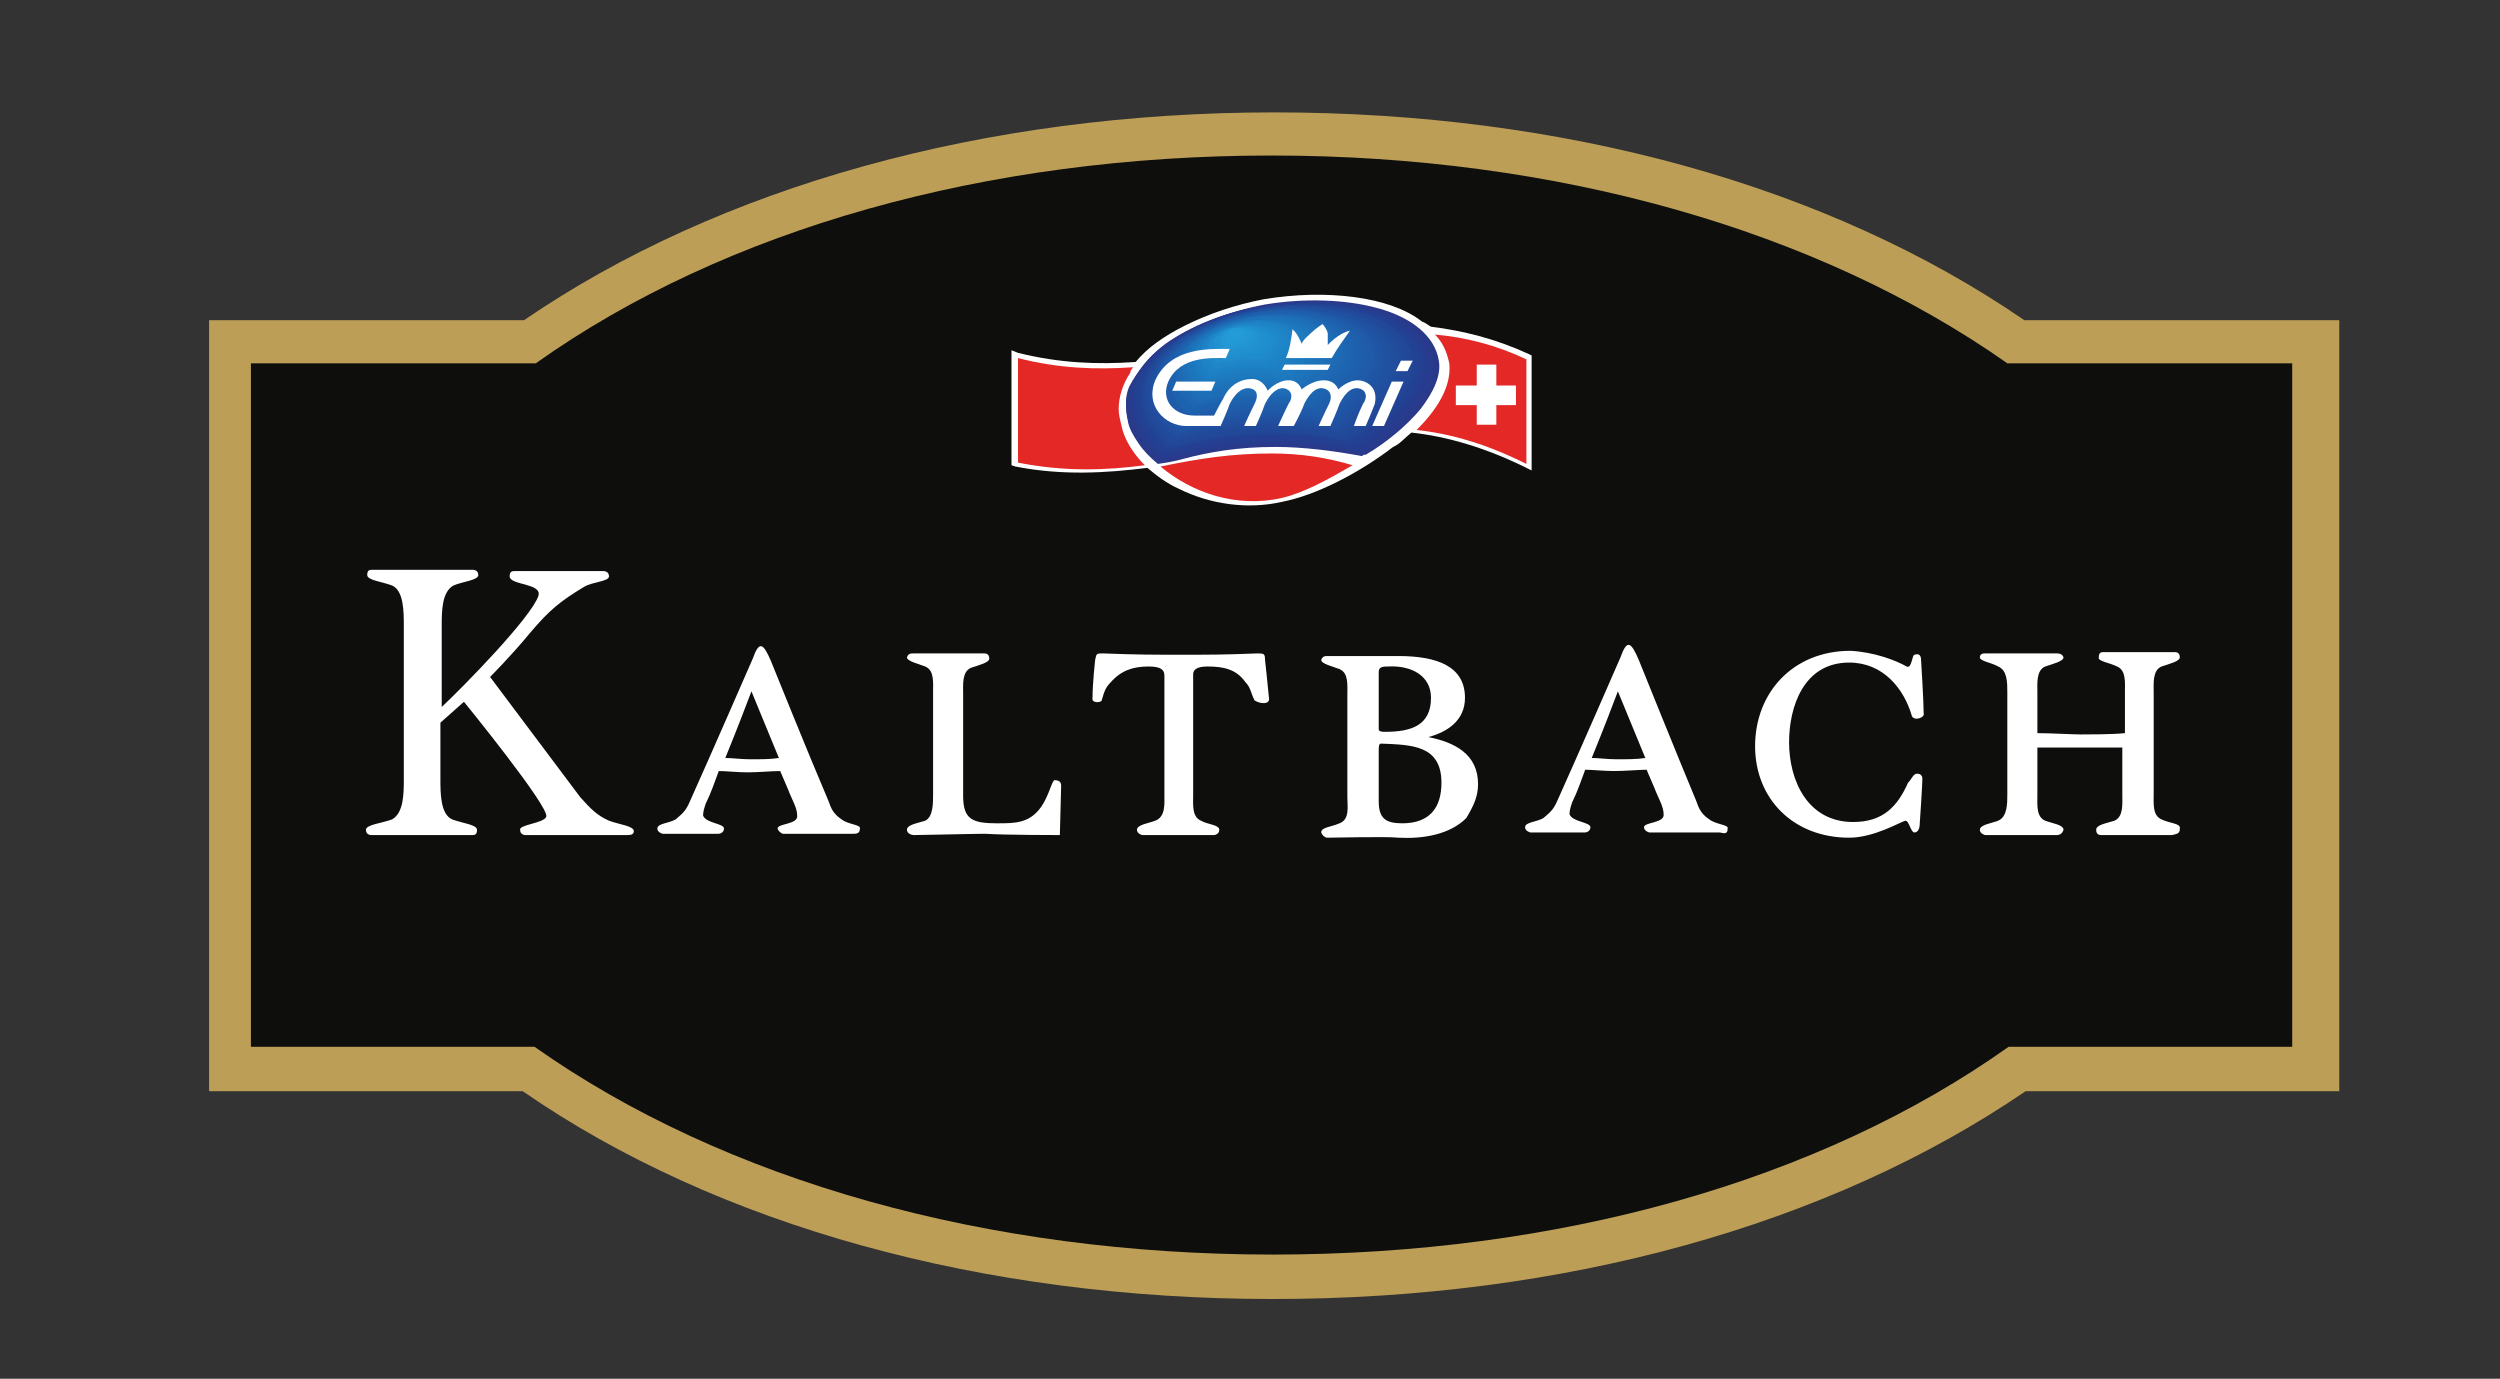 <?xml version="1.0" encoding="utf-8"?>
<!-- Generator: Adobe Illustrator 21.0.0, SVG Export Plug-In . SVG Version: 6.00 Build 0)  -->
<svg version="1.1" id="Layer_1" xmlns="http://www.w3.org/2000/svg" xmlns:xlink="http://www.w3.org/1999/xlink" x="0px" y="0px"
	 viewBox="0 0 191.3 105.5" style="enable-background:new 0 0 191.3 105.5;" xml:space="preserve">
<rect x="0" y="0" width="191.3" height="105.5" fill="#333333" stroke="none"/>
<style type="text/css">
	.st0{fill:#BD9E56;}
	.st1{fill:#0E0F0D;}
	.st2{fill:#FFFFFF;}
	.st3{fill:#E32826;}
	.st4{fill:#2A3889;}
	.st5{fill:#2A398A;}
	.st6{fill:#293A8B;}
	.st7{fill:#283B8D;}
	.st8{fill:#273C8E;}
	.st9{fill:#263D8F;}
	.st10{fill:#253E90;}
	.st11{fill:#243F91;}
	.st12{fill:#234092;}
	.st13{fill:#224192;}
	.st14{fill:#214293;}
	.st15{fill:#224394;}
	.st16{fill:#214495;}
	.st17{fill:#234595;}
	.st18{fill:#224798;}
	.st19{fill:#234798;}
	.st20{fill:#224999;}
	.st21{fill:#21499A;}
	.st22{fill:#214A9A;}
	.st23{fill:#214B9C;}
	.st24{fill:#214C9C;}
	.st25{fill:#214D9D;}
	.st26{fill:#214E9E;}
	.st27{fill:#204F9E;}
	.st28{fill:#20509F;}
	.st29{fill:#1E51A0;}
	.st30{fill:#1F52A1;}
	.st31{fill:#1F53A2;}
	.st32{fill:#1F54A4;}
	.st33{fill:#2054A4;}
	.st34{fill:#1F55A4;}
	.st35{fill:#1F57A5;}
	.st36{fill:#1F58A7;}
	.st37{fill:#2059A7;}
	.st38{fill:#205AA9;}
	.st39{fill:#1E5BAA;}
	.st40{fill:#205BAA;}
	.st41{fill:#1F5DAB;}
	.st42{fill:#1D5EAC;}
	.st43{fill:#1E5FAC;}
	.st44{fill:#1F60AD;}
	.st45{fill:#2060AD;}
	.st46{fill:#1D62AE;}
	.st47{fill:#1C62AF;}
	.st48{fill:#1C64B0;}
	.st49{fill:#1D64B0;}
	.st50{fill:#1E65B1;}
	.st51{fill:#1E66B1;}
	.st52{fill:#1F67B2;}
	.st53{fill:#1E69B3;}
	.st54{fill:#1C6AB4;}
	.st55{fill:#1D6BB5;}
	.st56{fill:#1E6CB5;}
	.st57{fill:#1F6DB6;}
	.st58{fill:#1D6EB7;}
	.st59{fill:#1D6FB7;}
	.st60{fill:#1E70B8;}
	.st61{fill:#1C71B9;}
	.st62{fill:#1C72B9;}
	.st63{fill:#1D73BA;}
	.st64{fill:#1E74BB;}
	.st65{fill:#1D74BB;}
	.st66{fill:#1D75BC;}
	.st67{fill:#1B76BD;}
	.st68{fill:#1C77BD;}
	.st69{fill:#1C78BE;}
	.st70{fill:#1D7ABF;}
	.st71{fill:#1C7ABF;}
	.st72{fill:#1D7BC0;}
	.st73{fill:#1F7CC1;}
	.st74{fill:#1B7DC2;}
	.st75{fill:#1D7EC2;}
	.st76{fill:#1E7FC3;}
	.st77{fill:#1E80C4;}
	.st78{fill:#1D81C4;}
	.st79{fill:#1E82C5;}
	.st80{fill:#1B83C6;}
	.st81{fill:#1C84C7;}
	.st82{fill:#1C85C7;}
	.st83{fill:#1E86C8;}
	.st84{fill:#2086C8;}
	.st85{fill:#1D87C9;}
	.st86{fill:#1E89CA;}
	.st87{fill:#218BCB;}
	.st88{fill:#1E8CCC;}
	.st89{fill:#1F8DCD;}
	.st90{fill:#1D8DCD;}
	.st91{fill:#1E8FCE;}
	.st92{fill:#208FCE;}
	.st93{fill:#2190CF;}
	.st94{fill:#2391D0;}
	.st95{fill:#2092D1;}
	.st96{fill:#2193D2;}
	.st97{fill:#2394D2;}
	.st98{fill:#2195D2;}
	.st99{fill:#2296D3;}
	.st100{fill:#2497D4;}
	.st101{fill:#2298D5;}
	.st102{fill:#2299D5;}
	.st103{fill:#209AD6;}
	.st104{fill:#229BD7;}
</style>
<g>
	<path id="XMLID_2521_" class="st0" d="M97.4,99.4c-22.2,0-42.5-5.6-57.4-15.9H16v-59h24.1C55,14.3,75.3,8.6,97.5,8.6
		s42.4,5.6,57.4,15.9H179v59h-24C139.9,93.8,119.6,99.4,97.4,99.4"/>
	<path id="XMLID_2520_" class="st1" d="M97.4,96c21.8,0,41.8-5.6,56.3-15.9h21.7V27.8h-21.8c-14.5-10.2-34.5-15.9-56.3-15.9
		S55.5,17.5,41,27.8H19.2v52.3h21.7C55.5,90.4,75.6,96,97.4,96"/>
	<path id="XMLID_2519_" class="st2" d="M48.5,63.6c0-0.4-1.1-0.5-1.9-0.8c-0.9-0.4-1.4-0.9-2.2-1.8l-6.9-9.2c0,0,1.6-1.6,3-3.3
		c1.6-1.9,2.4-2.5,4.2-3.6c0.7-0.4,1.9-0.4,1.9-0.8c0-0.4-0.4-0.4-0.4-0.4h-6.8c-0.2,0-0.4,0-0.4,0.4c0,0.7,2.5,0.5,2.2,1.5
		c-0.6,1.7-5.7,6.9-7.4,8.5v-6.2c0-1.1,0-2.6,0.9-3.1c0.7-0.3,1.9-0.4,1.9-0.8c0-0.4-0.4-0.4-0.4-0.4h-7.7c-0.2,0-0.4,0-0.4,0.4
		c0,0.4,1.1,0.5,1.9,0.8c0.9,0.4,0.9,2,0.9,3.1v11.7c0,1.1,0,2.6-0.9,3.1C29.2,63,28,63.1,28,63.5c0,0.4,0.4,0.4,0.4,0.4h7.7
		c0.2,0,0.4,0,0.4-0.4c0-0.4-1.1-0.5-1.9-0.8c-0.9-0.4-0.9-2-0.9-3.1v-4.3l1.8-1.6c0,0,6.6,8.1,6.3,8.8c-0.2,0.5-2.1,0.6-2,1
		c0,0.4,0.4,0.4,0.4,0.4c1.1,0,6.6,0,7.7,0C48.2,63.9,48.5,63.9,48.5,63.6"/>
	<path id="XMLID_2516_" class="st2" d="M59.6,58c-0.6,0.1-1.4,0.1-2.2,0.1c-0.7,0-1.4-0.1-1.9-0.1c0.9-2.2,1.7-4.3,2-5.1L59.6,58z
		 M65.8,63.4c0.1-0.3-0.9-0.3-1.4-0.7c-0.6-0.4-0.8-0.8-1-1.4C61.9,57.8,59,50.6,59,50.6c-0.6-1.4-0.9-1.6-1.4-0.2
		c0,0-3.4,7.8-4.8,10.9c-0.3,0.7-0.5,0.9-1.1,1.4c-0.5,0.3-1.4,0.3-1.4,0.7c0,0.3,0.4,0.4,0.4,0.4H55c0.1,0,0.4-0.1,0.4-0.4
		c0-0.4-1.4-0.4-1.6-1c0-0.3,0.1-0.6,0.2-0.9c0.4-0.8,0.7-1.7,1-2.5c0.5,0,1.5,0.1,2.2,0.1c0.8,0,1.9-0.1,2.5-0.1l0.6,1.4
		c0.3,0.8,0.7,1.4,0.7,2c0.1,0.7-1.5,0.6-1.5,1c0.1,0.3,0.4,0.4,0.4,0.4h5.4C65.5,63.8,65.8,63.8,65.8,63.4"/>
	<path id="XMLID_2515_" class="st2" d="M81.2,60.1c0-0.4-0.4-0.4-0.5-0.4c-0.2,0-0.4,1.1-1,2c-0.9,1.3-2,1.3-3.4,1.3
		c-1.9,0-2.6-0.3-2.6-2.1v-7.8c0-0.7-0.1-1.7,0.6-2c0.6-0.2,1.4-0.4,1.4-0.7c0-0.4-0.3-0.4-0.4-0.4c-0.7,0-4.6,0-5.4,0
		c-0.2,0-0.4,0-0.5,0.3c0,0.3,0.9,0.5,1.4,0.7c0.7,0.3,0.6,1.2,0.6,2v7.8c0,0.7,0,1.7-0.6,2c-0.6,0.2-1.4,0.3-1.4,0.7
		c0,0.3,0.4,0.4,0.5,0.4c0.7,0,4.6-0.1,5.5-0.1c1.4,0.1,5.7,0.1,5.7,0.1L81.2,60.1z"/>
	<path id="XMLID_2514_" class="st2" d="M97.1,53.4c-0.1-1.1-0.3-2.9-0.3-2.9c0-0.5-0.1-0.5-0.6-0.5c-2.6,0.1-3.6,0.1-5.8,0.1
		c-2.3,0-3.3,0-6-0.1c-0.5,0-0.5,0-0.6,0.5c0,0-0.2,1.8-0.2,2.9c-0.1,0.4,0.6,0.4,0.7,0.2c0.2-0.7,0.3-1,0.7-1.4
		c0.8-0.9,1.7-1.2,2.9-1.2c1,0,1.2,0.3,1.2,0.7v9.1c0,0.7,0.1,1.7-0.7,2c-0.5,0.2-1.4,0.3-1.4,0.7c0,0.3,0.4,0.4,0.4,0.4h5.5
		c0.1,0,0.4-0.1,0.4-0.4c0-0.4-0.9-0.4-1.4-0.7c-0.7-0.3-0.6-1.2-0.6-2v-9.2c0-0.3,0.2-0.6,1.1-0.6c1.2,0,2.2,0.2,2.9,1.2
		c0.4,0.4,0.4,0.8,0.7,1.4C96.5,53.9,97.2,53.9,97.1,53.4"/>
	<path id="XMLID_2510_" class="st2" d="M110.3,59.9c0,1.9-0.9,3.1-3,3.1c-1.3,0-1.8-0.4-1.8-1.7v-3.8c0-0.4,0-0.6,0.2-0.6
		C108,57,110.3,57,110.3,59.9 M109.5,53.4c0,2.1-1.5,2.6-3.5,2.6c-0.2,0-0.5,0-0.5-0.2v-4.4c0-0.4,0.4-0.4,0.7-0.4
		C108,50.9,109.5,51.7,109.5,53.4 M113.1,60c0-2.3-1.8-3.2-3.8-3.6c1.5-0.4,2.8-1.3,2.8-3c0-2.4-2.1-3.2-5.1-3.2c-2.1,0-4.7,0-5.4,0
		c-0.2,0-0.4,0-0.5,0.3c0,0.3,0.9,0.5,1.4,0.7c0.7,0.3,0.6,1.2,0.6,2v7.8c0,0.7,0.2,1.7-0.6,2c-0.7,0.3-1.4,0.3-1.4,0.7
		c0.1,0.3,0.4,0.4,0.4,0.4c0.7,0,4.6-0.1,5.5,0c1.8,0.1,3.9-0.2,5.2-1.5C112.8,61.6,113.1,60.9,113.1,60"/>
	<path id="XMLID_2507_" class="st2" d="M125.9,58c-0.6,0.1-1.4,0.1-2.2,0.1c-0.7,0-1.4-0.1-1.9-0.1c0.9-2.2,1.7-4.3,2-5.1L125.9,58z
		 M132.2,63.4c0.1-0.3-0.9-0.3-1.4-0.7c-0.6-0.4-0.8-0.8-1-1.4c-1.5-3.6-4.4-10.8-4.4-10.8c-0.6-1.4-0.9-1.6-1.4-0.2
		c0,0-3.4,7.8-4.8,10.9c-0.3,0.7-0.5,0.9-1.1,1.4c-0.5,0.3-1.4,0.3-1.4,0.7c0,0.3,0.4,0.4,0.4,0.4h4.2c0.1,0,0.4-0.1,0.4-0.4
		c0-0.4-1.4-0.4-1.6-1c0-0.3,0.1-0.6,0.2-0.9c0.4-0.8,0.7-1.7,1-2.5c0.5,0,1.5,0.1,2.2,0.1c0.8,0,2-0.1,2.5-0.1l0.6,1.4
		c0.3,0.8,0.7,1.4,0.7,2c0.1,0.7-1.5,0.6-1.5,1c0,0.3,0.4,0.4,0.4,0.4h5.4C132,63.8,132.2,63.8,132.2,63.4"/>
	<path id="XMLID_2506_" class="st2" d="M147.2,54.6c0-0.9-0.2-4.1-0.2-4.1c0-0.4-0.2-0.5-0.5-0.4c-0.2,0-0.2,1.1-0.6,0.9
		c-0.9-0.5-2.5-1.1-4.3-1.2c-4.4,0-7.3,3.2-7.3,7.3c0,4,2.9,7,7.2,7c1.9,0,3.9-1.2,4.3-1.3c0.3,0,0.4,0.9,0.7,0.9
		c0.2,0,0.4-0.2,0.4-0.7c0,0,0.2-2.9,0.2-3.4c0-0.3-0.2-0.4-0.4-0.4c-0.3,0-0.4,0.4-0.7,0.7c-0.8,1.8-1.9,3-4.2,3
		c-3.5,0-4.9-3.2-4.9-6.1c0-2.7,1.1-6.1,4.6-6.1c2.6,0,4.2,2,4.8,4.1C146.5,55.2,147.3,54.9,147.2,54.6"/>
	<path id="XMLID_2505_" class="st2" d="M166.8,63.4c0.1-0.4-0.8-0.4-1.4-0.7c-0.7-0.3-0.6-1.2-0.6-2V53c0-0.7-0.1-1.7,0.6-2
		c0.6-0.2,1.4-0.4,1.4-0.7c0-0.4-0.3-0.4-0.4-0.4H161c-0.2,0-0.4,0-0.4,0.4c-0.1,0.3,0.8,0.4,1.4,0.7c0.7,0.3,0.6,1.2,0.6,2v3.1
		c-0.9,0.1-2.8,0.1-3.4,0.1c-0.5,0-2.4-0.1-3.3-0.1V53c0-0.7-0.1-1.7,0.6-2c0.6-0.2,1.4-0.4,1.4-0.7c-0.1-0.3-0.4-0.3-0.5-0.3
		c-0.7,0-4.6,0-5.5,0c-0.1,0-0.4,0-0.4,0.3c0,0.3,0.9,0.4,1.4,0.7c0.7,0.3,0.7,1.2,0.7,2v7.8c0,0.7,0,1.7-0.7,2
		c-0.5,0.2-1.4,0.3-1.4,0.7c0,0.3,0.4,0.4,0.4,0.4c0.8,0,4.7,0,5.5,0c0.2,0,0.4-0.1,0.5-0.4c0-0.4-0.9-0.5-1.4-0.7
		c-0.7-0.3-0.6-1.2-0.6-2v-3.6c0.3,0,0.8,0,0.9,0h4.4c0.2,0,0.8,0,1.2,0v3.6c0,0.7,0.1,1.7-0.6,2c-0.6,0.2-1.4,0.3-1.4,0.7
		c0,0.4,0.3,0.4,0.4,0.4h5.4C166.6,63.8,166.8,63.8,166.8,63.4"/>
	<g id="Emmi_Logo_CMYK_2_">
		<path id="Hintergrundweiss_2_" class="st2" d="M109.5,25c2.4,0.3,4.9,0.9,7.5,2.1l0.2,0.1V36l-0.6-0.3c-3.1-1.5-5.9-2.3-8.6-2.6
			c-0.5,0.4-0.9,0.9-1.4,1.1c-2.6,2-5.9,3.7-8.5,4.2c-2.6,0.6-5.5,0.2-7.9-1c-0.9-0.4-1.7-1-2.4-1.6c-3.2,0.4-6.5,0.6-10.1-0.1
			l-0.3-0.1v-8.8l0.5,0.2c3.2,0.8,6.1,0.9,9,0.7c0.9-1.1,2.2-2,3.8-2.8c1.8-0.9,3.9-1.6,6-2c4.8-0.8,9.7-0.2,12.1,1.7
			C109.1,24.7,109.3,24.9,109.5,25z"/>
		<path id="Emmi_Rot_2_" class="st3" d="M87.6,35.6c-3,0.4-6.2,0.5-9.7-0.2v-8c3.1,0.8,6,0.9,8.8,0.7c-0.1,0.2-0.2,0.2-0.2,0.4
			c-0.6,0.9-0.9,1.9-0.9,2.8c0,0.4,0.1,0.8,0.2,1.2C86,33.6,86.7,34.7,87.6,35.6z M116.8,27.5v8c-3-1.5-5.7-2.3-8.4-2.6
			c1.4-1.4,2.7-3.2,2.5-5.1c-0.2-0.9-0.5-1.6-1.1-2.2C112.1,25.8,114.5,26.4,116.8,27.5z M88.8,35.7c2.4,2,5.8,3.2,9.3,2.4
			c1.7-0.4,3.5-1.4,5.4-2.5c-2-0.6-4-0.9-6.2-0.9C94.2,34.7,91.7,35.1,88.8,35.7z"/>
		<g id="Verlauf_C100M3_C100M90_2_">
			<path id="Cyan_100_Magenta_90_1_" class="st4" d="M96.8,23.3c3-0.5,6.2-0.4,8.7,0.3c2.5,0.7,4.3,2.1,4.6,4
				c0.2,1.1-0.4,2.4-1.4,3.7c-1,1.2-2.5,2.5-4.2,3.5c-2.1-0.4-4.5-0.7-6.7-0.7c-3.7,0-6.4,0.7-9,1.3c-1.1-0.9-2-2.1-2.3-3.4
				c-0.6-2.2,0.7-4.2,2.7-5.7C91.2,24.9,94.1,23.8,96.8,23.3z"/>
			<path class="st5" d="M89.1,26.4c2-1.5,4.9-2.6,7.6-3c3-0.5,6.1-0.4,8.6,0.3c2.4,0.7,4.2,2,4.5,4c0.2,1.1-0.4,2.4-1.4,3.7
				c-0.7,0.8-1.4,1.5-2.4,2.2c-0.6,0.4-1.1,0.9-1.8,1.3c-2.1-0.4-4.5-0.7-6.6-0.7c-2.9,0-5.1,0.4-7,0.9c-0.7,0.2-1.3,0.3-2,0.4
				c-0.6-0.5-1.1-1-1.5-1.6c-0.4-0.6-0.7-1.1-0.8-1.7c-0.2-0.9-0.2-1.7,0.1-2.4C87,28.4,87.9,27.3,89.1,26.4z"/>
			<path class="st6" d="M89.2,26.4c2-1.5,4.9-2.6,7.5-3c2.9-0.5,6.1-0.4,8.6,0.3c2.4,0.7,4.2,2,4.4,4c0.2,1.1-0.4,2.4-1.4,3.6
				c-0.7,0.8-1.4,1.5-2.4,2.2c-0.6,0.4-1.1,0.9-1.8,1.2c-2-0.4-4.4-0.7-6.6-0.7c-2.8,0-5,0.4-7,0.9c-0.7,0.2-1.3,0.3-1.9,0.4
				c-0.6-0.5-1.1-1-1.5-1.6c-0.4-0.6-0.7-1.1-0.8-1.7c-0.2-0.9-0.2-1.7,0.1-2.4C87,28.4,88,27.3,89.2,26.4z"/>
			<path class="st7" d="M89.3,26.4c2-1.5,4.8-2.5,7.5-3c2.9-0.5,6-0.4,8.4,0.3c2.4,0.7,4.2,2,4.4,4c0.2,1.1-0.4,2.4-1.4,3.6
				c-0.7,0.7-1.4,1.5-2.3,2.2c-0.6,0.4-1.1,0.9-1.8,1.2c-2-0.4-4.4-0.7-6.5-0.7c-2.8,0-5,0.4-7,0.8c-0.7,0.2-1.2,0.3-1.9,0.4
				c-0.6-0.5-1.1-1-1.4-1.6s-0.7-1.1-0.8-1.7c-0.2-0.9-0.2-1.7,0.1-2.4C87.1,28.3,88.1,27.3,89.3,26.4z"/>
			<path class="st7" d="M89.3,26.4c2-1.4,4.8-2.5,7.5-2.9c2.9-0.5,6-0.4,8.4,0.3c2.4,0.7,4.1,2,4.4,3.9c0.2,1.1-0.4,2.4-1.4,3.5
				c-0.7,0.7-1.4,1.5-2.3,2.2c-0.6,0.4-1.1,0.9-1.7,1.2c-2-0.4-4.4-0.7-6.4-0.7c-2.7,0-4.9,0.4-6.9,0.8c-0.7,0.2-1.2,0.3-1.9,0.4
				c-0.6-0.5-1.1-1-1.4-1.6c-0.4-0.5-0.7-1.1-0.8-1.7c-0.2-0.9-0.2-1.7,0.1-2.4C87.2,28.3,88.1,27.3,89.3,26.4z"/>
			<path class="st8" d="M89.4,26.4c2-1.4,4.8-2.5,7.4-2.9c2.9-0.5,5.9-0.4,8.3,0.3c2.4,0.7,4.1,2,4.4,3.9c0.2,1.1-0.4,2.3-1.4,3.5
				c-0.7,0.7-1.4,1.4-2.3,2.2c-0.6,0.4-1.1,0.9-1.7,1.2c-2-0.4-4.3-0.7-6.3-0.7c-2.7,0-4.8,0.4-6.8,0.8c-0.7,0.2-1.2,0.3-1.9,0.4
				c-0.6-0.4-1.1-1-1.4-1.6c-0.4-0.5-0.7-1.1-0.8-1.7c-0.2-0.9-0.2-1.7,0.1-2.4C87.3,28.3,88.1,27.2,89.4,26.4z"/>
			<path class="st9" d="M89.4,26.4c2-1.4,4.7-2.4,7.3-2.9c2.9-0.5,5.8-0.4,8.2,0.3c2.4,0.7,4,2,4.3,3.8c0.2,1.1-0.4,2.3-1.4,3.5
				c-0.6,0.7-1.4,1.4-2.2,2.2c-0.5,0.4-1.1,0.8-1.7,1.2c-2-0.4-4.3-0.7-6.3-0.7c-2.7,0-4.8,0.4-6.8,0.8c-0.7,0.2-1.2,0.3-1.8,0.4
				c-0.6-0.4-1.1-1-1.4-1.5c-0.4-0.5-0.7-1.1-0.8-1.7c-0.2-0.9-0.2-1.7,0.1-2.4C87.3,28.3,88.2,27.2,89.4,26.4z"/>
			<path class="st10" d="M89.4,26.4c2-1.4,4.7-2.4,7.3-2.9c2.8-0.4,5.8-0.4,8.1,0.3s4,2,4.2,3.8c0.2,1.1-0.4,2.3-1.4,3.5
				c-0.6,0.7-1.4,1.4-2.2,2.1c-0.5,0.4-1.1,0.8-1.7,1.2c-2-0.4-4.2-0.7-6.2-0.7c-2.6,0-4.8,0.4-6.7,0.8c-0.6,0.2-1.2,0.3-1.8,0.4
				c-0.6-0.4-1-0.9-1.4-1.5c-0.4-0.5-0.7-1.1-0.8-1.7c-0.2-0.8-0.2-1.6,0.1-2.4C87.4,28.3,88.3,27.2,89.4,26.4z"/>
			<path class="st11" d="M89.5,26.4c2-1.4,4.6-2.4,7.2-2.8c2.8-0.4,5.7-0.4,8.1,0.3c2.3,0.7,4,1.9,4.2,3.7c0.2,1.1-0.4,2.2-1.4,3.4
				c-0.6,0.7-1.4,1.4-2.2,2.1c-0.5,0.4-1.1,0.8-1.7,1.1c-2-0.4-4.2-0.7-6.2-0.7c-2.6,0-4.7,0.4-6.6,0.8c-0.6,0.2-1.2,0.3-1.8,0.4
				c-0.6-0.4-1-0.9-1.4-1.5c-0.4-0.5-0.6-1.1-0.7-1.7c-0.2-0.8-0.2-1.6,0.1-2.3C87.5,28.2,88.4,27.2,89.5,26.4z"/>
			<path class="st12" d="M89.6,26.3c1.9-1.4,4.5-2.4,7.1-2.8c2.8-0.4,5.7-0.4,7.9,0.3c2.3,0.7,3.9,1.9,4.2,3.7
				c0.2,1.1-0.4,2.2-1.4,3.4c-0.6,0.7-1.4,1.4-2.2,2.1c-0.5,0.4-1.1,0.8-1.7,1.1c-1.9-0.4-4.2-0.7-6.1-0.7c-2.6,0-4.7,0.4-6.6,0.8
				c-0.6,0.2-1.1,0.3-1.8,0.4c-0.6-0.4-1-0.9-1.4-1.5c-0.4-0.5-0.6-1.1-0.7-1.7c-0.2-0.8-0.2-1.6,0.1-2.3
				C87.5,28.2,88.4,27.2,89.6,26.3z"/>
			<path class="st13" d="M89.7,26.3c1.9-1.4,4.5-2.4,7-2.8c2.7-0.4,5.6-0.4,7.8,0.3c2.2,0.7,3.9,1.9,4.1,3.7c0.2,1-0.4,2.2-1.4,3.3
				c-0.6,0.7-1.3,1.4-2.2,2c-0.5,0.4-1.1,0.8-1.7,1.1c-1.9-0.4-4.1-0.7-6-0.7c-2.6,0-4.6,0.4-6.5,0.8c-0.6,0.2-1.1,0.3-1.7,0.4
				c-0.6-0.4-1-0.9-1.4-1.5c-0.4-0.5-0.6-1.1-0.7-1.6c-0.2-0.8-0.2-1.6,0.1-2.3C87.6,28.1,88.5,27.2,89.7,26.3z"/>
			<path class="st14" d="M89.7,26.3c1.9-1.4,4.4-2.4,7-2.7c2.7-0.4,5.5-0.4,7.8,0.3c2.2,0.7,3.8,1.9,4.1,3.6c0.2,1-0.4,2.2-1.3,3.3
				c-0.6,0.7-1.3,1.4-2.2,2c-0.5,0.4-1.1,0.8-1.7,1.1c-1.9-0.4-4.1-0.7-6-0.7c-2.6,0-4.5,0.4-6.4,0.8c-0.6,0.2-1.1,0.3-1.7,0.4
				c-0.5-0.4-1-0.9-1.4-1.4s-0.6-1-0.7-1.6c-0.2-0.8-0.2-1.6,0.1-2.2C87.7,28.1,88.6,27.1,89.7,26.3z"/>
			<path class="st15" d="M89.7,26.3c1.9-1.4,4.4-2.3,6.9-2.7c2.6-0.4,5.5-0.4,7.7,0.3c2.2,0.7,3.8,1.8,4,3.6c0.2,1-0.4,2.2-1.3,3.2
				c-0.6,0.7-1.3,1.4-2.1,2c-0.5,0.4-1.1,0.8-1.6,1.1c-1.9-0.4-4-0.7-5.9-0.7c-2.5,0-4.5,0.4-6.3,0.8c-0.6,0.2-1.1,0.3-1.7,0.4
				c-0.5-0.4-1-0.9-1.4-1.4c-0.4-0.5-0.6-1-0.7-1.6c-0.2-0.8-0.2-1.5,0.1-2.2C87.8,28.1,88.6,27.1,89.7,26.3z"/>
			<path class="st16" d="M89.8,26.3c1.8-1.4,4.4-2.3,6.8-2.6c2.6-0.4,5.5-0.4,7.6,0.3c2.2,0.7,3.7,1.8,4,3.5c0.2,1-0.4,2.2-1.3,3.2
				c-0.6,0.7-1.3,1.4-2.1,2c-0.5,0.4-1,0.8-1.6,1.1c-1.8-0.4-4-0.6-5.8-0.6c-2.5,0-4.4,0.4-6.3,0.7c-0.6,0.2-1.1,0.3-1.7,0.4
				c-0.5-0.4-1-0.9-1.3-1.4c-0.4-0.5-0.6-1-0.7-1.6c-0.2-0.8-0.2-1.5,0.1-2.2C87.8,28,88.6,27.1,89.8,26.3z"/>
			<path class="st17" d="M89.8,26.2c1.8-1.3,4.3-2.2,6.8-2.6c2.6-0.4,5.4-0.4,7.5,0.3c2.2,0.7,3.7,1.8,4,3.5c0.2,1-0.4,2.1-1.3,3.2
				c-0.6,0.7-1.3,1.4-2.1,2c-0.5,0.4-1,0.8-1.6,1.1c-1.8-0.4-4-0.6-5.7-0.6c-2.5,0-4.4,0.4-6.2,0.7c-0.6,0.2-1.1,0.3-1.7,0.4
				c-0.5-0.4-0.9-0.9-1.3-1.4c-0.4-0.5-0.6-1-0.7-1.6c-0.2-0.8-0.2-1.5,0.1-2.2C87.9,28,88.7,27.1,89.8,26.2z"/>
			<path class="st18" d="M89.9,26.2c1.8-1.3,4.2-2.2,6.7-2.6c2.6-0.4,5.3-0.4,7.5,0.3c2.1,0.7,3.7,1.7,3.9,3.5
				c0.2,1-0.4,2.1-1.3,3.2c-0.6,0.7-1.2,1.3-2,2c-0.5,0.4-1,0.7-1.6,1.1c-1.8-0.4-3.9-0.6-5.7-0.6c-2.4,0-4.4,0.4-6.1,0.7
				c-0.6,0.2-1.1,0.3-1.7,0.4c-0.5-0.4-0.9-0.9-1.3-1.4c-0.4-0.5-0.6-1-0.7-1.5c-0.2-0.8-0.2-1.5,0.1-2.2C88,27.9,88.8,27,89.9,26.2
				z"/>
			<path class="st19" d="M89.9,26.2c1.8-1.3,4.2-2.2,6.6-2.6c2.6-0.4,5.3-0.4,7.3,0.3c2.1,0.6,3.6,1.7,3.9,3.5
				c0.2,1-0.4,2.1-1.2,3.2c-0.6,0.7-1.2,1.3-2,2c-0.5,0.4-1,0.7-1.5,1.1c-1.7-0.4-3.9-0.6-5.7-0.6c-2.4,0-4.3,0.4-6,0.7
				c-0.6,0.2-1.1,0.3-1.7,0.4c-0.5-0.4-0.9-0.9-1.3-1.4c-0.3-0.5-0.6-1-0.7-1.5c-0.2-0.7-0.2-1.4,0.1-2.2
				C88.1,27.9,88.8,27,89.9,26.2z"/>
			<path class="st20" d="M90,26.2c1.7-1.3,4.2-2.2,6.6-2.6c2.5-0.4,5.2-0.4,7.3,0.3c2.1,0.6,3.6,1.7,3.8,3.4c0.2,0.9-0.4,2-1.2,3.1
				c-0.6,0.7-1.2,1.3-2,1.9c-0.5,0.4-1,0.7-1.5,1.1c-1.7-0.4-3.8-0.6-5.6-0.6c-2.4,0-4.2,0.4-6,0.7c-0.6,0.2-1.1,0.3-1.7,0.4
				c-0.5-0.4-0.9-0.9-1.3-1.4c-0.3-0.5-0.6-1-0.7-1.5c-0.2-0.7-0.2-1.4,0.1-2.2C88.1,27.9,88.9,27,90,26.2z"/>
			<path class="st21" d="M90,26.2c1.7-1.3,4.2-2.2,6.5-2.5c2.5-0.4,5.2-0.4,7.2,0.3c2,0.6,3.5,1.7,3.7,3.4c0.2,0.9-0.4,2-1.2,3.1
				c-0.5,0.7-1.2,1.3-2,1.9c-0.5,0.4-1,0.7-1.5,1.1c-1.7-0.3-3.7-0.6-5.5-0.6c-2.4,0-4.2,0.4-6,0.7c-0.6,0.2-1.1,0.2-1.6,0.4
				c-0.5-0.4-0.9-0.9-1.2-1.4c-0.3-0.4-0.6-0.9-0.7-1.5c-0.2-0.7-0.2-1.4,0.1-2.1C88.2,27.9,89,27,90,26.2z"/>
			<path class="st22" d="M90.1,26.2c1.7-1.2,4.1-2.2,6.4-2.5c2.5-0.4,5.1-0.3,7.1,0.3c2,0.6,3.5,1.7,3.7,3.3c0.2,0.9-0.4,2-1.2,3
				c-0.5,0.7-1.2,1.3-2,1.9c-0.5,0.4-0.9,0.7-1.5,1.1c-1.7-0.3-3.7-0.6-5.5-0.6c-2.4,0-4.2,0.4-5.9,0.7c-0.5,0.2-1.1,0.2-1.6,0.4
				c-0.5-0.4-0.9-0.9-1.2-1.4c-0.3-0.4-0.6-0.9-0.7-1.4c-0.2-0.7-0.2-1.4,0.1-2.1C88.3,27.9,89,27,90.1,26.2z"/>
			<path class="st23" d="M90.1,26.1c1.7-1.2,4-2.1,6.3-2.4c2.4-0.4,5.1-0.3,7,0.3s3.5,1.7,3.7,3.3c0.2,0.9-0.4,2-1.2,3
				c-0.5,0.7-1.1,1.2-2,1.8c-0.4,0.4-0.9,0.7-1.4,1c-1.7-0.3-3.7-0.6-5.4-0.6c-2.3,0-4.1,0.3-5.8,0.7c-0.5,0.2-1.1,0.2-1.6,0.4
				c-0.5-0.4-0.9-0.9-1.2-1.4c-0.3-0.4-0.5-0.9-0.7-1.4c-0.2-0.7-0.2-1.4,0.1-2.1C88.4,27.8,89,27,90.1,26.1z"/>
			<path class="st24" d="M90.1,26.1c1.7-1.2,4-2.1,6.3-2.4c2.4-0.4,5-0.3,7,0.3c2,0.6,3.4,1.7,3.7,3.2c0.2,0.9-0.4,2-1.1,2.9
				c-0.5,0.7-1.1,1.2-2,1.8c-0.4,0.4-0.9,0.7-1.4,1c-1.7-0.3-3.7-0.6-5.3-0.5c-2.3,0-4.1,0.3-5.7,0.7c-0.5,0.2-1,0.2-1.6,0.4
				c-0.5-0.4-0.9-0.9-1.2-1.3c-0.3-0.4-0.5-0.9-0.7-1.4c-0.2-0.7-0.2-1.4,0.1-2C88.4,27.8,89.1,27,90.1,26.1z"/>
			<path class="st25" d="M90.2,26.1c1.7-1.2,4-2.1,6.2-2.4c2.4-0.4,4.9-0.3,6.9,0.3c2,0.6,3.4,1.7,3.6,3.2c0.2,0.9-0.4,2-1.1,2.9
				c-0.5,0.7-1.1,1.2-1.9,1.8c-0.4,0.4-0.9,0.7-1.4,1c-1.7-0.3-3.6-0.5-5.3-0.5c-2.3,0-4,0.3-5.7,0.7c-0.5,0.2-1,0.2-1.5,0.4
				c-0.5-0.4-0.9-0.9-1.2-1.3c-0.3-0.4-0.5-0.9-0.7-1.4c-0.2-0.7-0.2-1.4,0.1-2C88.5,27.7,89.2,26.9,90.2,26.1z"/>
			<path class="st26" d="M90.3,26.1c1.7-1.2,3.9-2,6.1-2.4c2.4-0.4,4.8-0.3,6.8,0.3c2,0.6,3.3,1.6,3.5,3.2c0.2,0.9-0.4,1.9-1.1,2.9
				c-0.5,0.6-1.1,1.2-1.9,1.8c-0.4,0.4-0.9,0.7-1.4,1c-1.7-0.3-3.5-0.5-5.2-0.5c-2.2,0-4,0.3-5.6,0.7c-0.5,0.2-1,0.2-1.5,0.4
				c-0.5-0.4-0.9-0.8-1.2-1.3c-0.3-0.4-0.5-0.9-0.7-1.4c-0.2-0.7-0.2-1.4,0.1-2C88.6,27.7,89.3,26.9,90.3,26.1z"/>
			<path class="st27" d="M90.3,26.1c1.6-1.1,3.9-2,6-2.4c2.4-0.4,4.8-0.3,6.7,0.3c1.9,0.6,3.3,1.6,3.5,3.1c0.2,0.9-0.4,1.9-1.1,2.9
				c-0.5,0.6-1.1,1.2-1.9,1.7c-0.4,0.4-0.9,0.7-1.4,1c-1.6-0.3-3.5-0.5-5.1-0.5c-2.2,0-4,0.3-5.5,0.7c-0.5,0.2-1,0.2-1.5,0.4
				c-0.4-0.4-0.9-0.8-1.1-1.3c-0.3-0.4-0.5-0.9-0.7-1.4c-0.2-0.7-0.2-1.4,0.1-2C88.6,27.7,89.4,26.9,90.3,26.1z"/>
			<path class="st28" d="M90.3,26.1c1.6-1.1,3.8-2,6-2.3c2.3-0.4,4.8-0.3,6.6,0.3c1.9,0.6,3.2,1.6,3.5,3.1c0.2,0.9-0.4,1.9-1.1,2.8
				c-0.5,0.6-1.1,1.1-1.8,1.7c-0.4,0.4-0.9,0.7-1.4,1c-1.6-0.3-3.5-0.5-5.1-0.5c-2.2,0-3.9,0.3-5.5,0.7c-0.5,0.2-1,0.2-1.5,0.4
				c-0.4-0.4-0.9-0.8-1.1-1.3c-0.3-0.4-0.5-0.9-0.7-1.4c-0.2-0.7-0.2-1.4,0.1-2C88.7,27.7,89.4,26.8,90.3,26.1z"/>
			<path class="st29" d="M90.4,26.1c1.6-1.1,3.8-2,5.9-2.3c2.3-0.4,4.7-0.3,6.6,0.3c1.9,0.6,3.2,1.5,3.4,3c0.2,0.9-0.3,1.8-1.1,2.8
				c-0.5,0.6-1.1,1.1-1.8,1.7c-0.4,0.4-0.9,0.7-1.4,0.9c-1.6-0.3-3.4-0.5-5.1-0.5c-2.2,0-3.8,0.3-5.4,0.7c-0.5,0.2-1,0.2-1.4,0.4
				c-0.4-0.4-0.9-0.8-1.1-1.2c-0.3-0.4-0.5-0.9-0.7-1.4c-0.2-0.7-0.2-1.3,0.1-2C88.8,27.7,89.5,26.8,90.4,26.1z"/>
			<path class="st30" d="M90.5,26.1c1.6-1.1,3.7-2,5.8-2.2c2.2-0.4,4.6-0.3,6.5,0.3c1.8,0.5,3.2,1.5,3.4,3c0.2,0.9-0.3,1.8-1.1,2.7
				c-0.5,0.6-1.1,1.1-1.8,1.7c-0.4,0.4-0.9,0.7-1.4,0.9c-1.5-0.3-3.4-0.5-5-0.5c-2.2,0-3.8,0.3-5.3,0.7c-0.5,0.2-0.9,0.2-1.4,0.4
				c-0.4-0.4-0.9-0.8-1.1-1.2c-0.3-0.4-0.5-0.9-0.6-1.4c-0.2-0.7-0.2-1.3,0.1-1.9C88.8,27.6,89.5,26.8,90.5,26.1z"/>
			<path class="st31" d="M90.5,26.1c1.5-1.1,3.7-1.9,5.7-2.2c2.2-0.4,4.5-0.3,6.4,0.3c1.8,0.5,3.1,1.5,3.3,2.9
				c0.2,0.9-0.3,1.8-1.1,2.7c-0.5,0.6-1.1,1.1-1.7,1.7c-0.4,0.4-0.9,0.7-1.4,0.9c-1.5-0.3-3.3-0.5-4.9-0.5c-2.1,0-3.7,0.3-5.3,0.7
				c-0.5,0.2-0.9,0.2-1.4,0.4c-0.4-0.4-0.8-0.8-1.1-1.2c-0.3-0.4-0.5-0.9-0.6-1.3c-0.2-0.7-0.2-1.3,0.1-1.9
				C88.8,27.6,89.6,26.8,90.5,26.1z"/>
			<path class="st32" d="M90.6,26.1c1.5-1.1,3.7-1.9,5.7-2.2c2.2-0.4,4.5-0.3,6.3,0.3c1.8,0.5,3.1,1.5,3.3,2.9
				c0.2,0.9-0.3,1.8-1.1,2.6c-0.5,0.6-1.1,1.1-1.7,1.7c-0.4,0.4-0.9,0.7-1.3,0.9c-1.5-0.3-3.3-0.5-4.8-0.4c-2.1,0-3.7,0.3-5.2,0.7
				c-0.5,0.2-0.9,0.2-1.4,0.4c-0.4-0.4-0.8-0.8-1.1-1.2c-0.3-0.4-0.5-0.9-0.6-1.3c-0.2-0.7-0.2-1.3,0.1-1.9
				C88.9,27.5,89.7,26.7,90.6,26.1z"/>
			<path class="st33" d="M90.6,26.1c1.5-1.1,3.6-1.9,5.6-2.2c2.2-0.4,4.4-0.3,6.2,0.3c1.7,0.5,3,1.4,3.2,2.9
				c0.2,0.8-0.3,1.7-1.1,2.6c-0.4,0.6-1.1,1.1-1.7,1.7c-0.4,0.3-0.9,0.7-1.3,0.9c-1.5-0.3-3.2-0.5-4.8-0.4c-2.1,0-3.7,0.3-5.1,0.7
				c-0.5,0.1-0.9,0.2-1.4,0.3c-0.4-0.4-0.8-0.7-1.1-1.2c-0.3-0.4-0.5-0.9-0.6-1.3c-0.2-0.7-0.2-1.3,0.1-1.9
				C89,27.5,89.7,26.7,90.6,26.1z"/>
			<path class="st34" d="M90.6,26.1c1.5-1.1,3.5-1.8,5.5-2.2c2.2-0.4,4.4-0.3,6.1,0.3c1.7,0.5,2.9,1.4,3.2,2.9
				c0.2,0.8-0.3,1.7-1,2.6c-0.4,0.6-1,1.1-1.7,1.6c-0.4,0.3-0.9,0.7-1.3,0.9c-1.4-0.3-3.2-0.4-4.7-0.4c-2,0-3.6,0.3-5.1,0.7
				c-0.4,0.1-0.9,0.2-1.4,0.3c-0.4-0.4-0.8-0.7-1.1-1.1c-0.3-0.4-0.4-0.9-0.6-1.3c-0.2-0.7-0.2-1.2,0.1-1.8
				C89,27.5,89.8,26.7,90.6,26.1z"/>
			<path class="st35" d="M90.7,26c1.4-1.1,3.5-1.8,5.5-2.1c2.1-0.4,4.3-0.3,6,0.3c1.7,0.5,2.9,1.4,3.2,2.8c0.2,0.8-0.3,1.7-1,2.6
				c-0.4,0.6-1,1.1-1.7,1.6c-0.4,0.3-0.8,0.6-1.3,0.9c-1.4-0.3-3.2-0.4-4.6-0.4c-2,0-3.5,0.3-5.1,0.7c-0.4,0.1-0.9,0.2-1.4,0.3
				c-0.4-0.4-0.8-0.7-1.1-1.1c-0.3-0.4-0.4-0.8-0.6-1.3c-0.2-0.7-0.2-1.2,0.1-1.8C89.1,27.5,89.9,26.7,90.7,26z"/>
			<path class="st36" d="M90.8,26c1.4-1,3.5-1.8,5.4-2.1c2.1-0.4,4.2-0.2,6,0.3c1.7,0.5,2.9,1.4,3.1,2.8c0.2,0.8-0.3,1.7-1,2.5
				c-0.4,0.5-1,1.1-1.7,1.6c-0.4,0.3-0.8,0.6-1.2,0.9c-1.4-0.3-3.1-0.4-4.6-0.4c-2,0-3.5,0.3-5,0.7c-0.4,0.1-0.9,0.2-1.4,0.3
				c-0.4-0.4-0.8-0.7-1.1-1.1c-0.3-0.4-0.4-0.8-0.6-1.2c-0.2-0.7-0.2-1.2,0.1-1.8C89.2,27.5,89.9,26.7,90.8,26z"/>
			<path class="st37" d="M90.9,26c1.4-1,3.4-1.7,5.3-2c2.1-0.3,4.2-0.2,5.9,0.3c1.7,0.5,2.9,1.4,3,2.7c0.2,0.8-0.3,1.7-1,2.5
				c-0.4,0.5-1,1.1-1.6,1.5c-0.4,0.3-0.8,0.6-1.2,0.9c-1.4-0.2-3.1-0.4-4.5-0.4c-2,0-3.5,0.3-4.9,0.6c-0.4,0.1-0.9,0.2-1.3,0.3
				c-0.4-0.4-0.8-0.7-1-1.1c-0.3-0.4-0.4-0.8-0.6-1.2c-0.2-0.7-0.2-1.2,0.1-1.7C89.3,27.4,89.9,26.7,90.9,26z"/>
			<path class="st38" d="M90.9,26c1.4-1,3.4-1.7,5.3-2c2-0.3,4.2-0.2,5.8,0.3c1.7,0.5,2.8,1.4,3,2.6c0.2,0.8-0.3,1.7-1,2.4
				c-0.4,0.5-1,1-1.6,1.5c-0.4,0.3-0.8,0.6-1.2,0.9c-1.4-0.2-3-0.4-4.4-0.4c-2,0-3.4,0.3-4.8,0.6c-0.4,0.1-0.9,0.2-1.3,0.3
				c-0.4-0.4-0.7-0.7-1-1.1c-0.3-0.4-0.4-0.8-0.6-1.2c-0.2-0.6-0.2-1.1,0.1-1.7C89.4,27.4,90,26.7,90.9,26z"/>
			<path class="st39" d="M90.9,26c1.4-1,3.3-1.7,5.2-2c2-0.3,4.1-0.2,5.7,0.3c1.6,0.5,2.8,1.4,2.9,2.6c0.2,0.8-0.3,1.6-0.9,2.4
				c-0.4,0.5-0.9,1-1.6,1.5c-0.4,0.3-0.8,0.6-1.2,0.9c-1.4-0.2-2.9-0.4-4.4-0.4c-1.9,0-3.4,0.3-4.8,0.6c-0.4,0.1-0.9,0.2-1.3,0.3
				c-0.4-0.4-0.7-0.7-1-1.1c-0.2-0.4-0.4-0.8-0.6-1.2c-0.2-0.6-0.2-1.1,0.1-1.7C89.4,27.3,90.1,26.6,90.9,26z"/>
			<path class="st40" d="M91,26c1.4-1,3.3-1.7,5.1-2c2-0.3,4-0.2,5.6,0.3c1.6,0.4,2.7,1.4,2.9,2.6c0.2,0.7-0.3,1.6-0.9,2.4
				c-0.4,0.5-0.9,1-1.5,1.4c-0.4,0.3-0.8,0.6-1.1,0.9c-1.4-0.2-2.9-0.4-4.3-0.4c-1.9,0-3.3,0.3-4.7,0.6c-0.4,0.1-0.9,0.2-1.3,0.3
				c-0.4-0.3-0.7-0.7-1-1.1c-0.2-0.4-0.4-0.8-0.5-1.2c-0.2-0.6-0.2-1.1,0.1-1.7C89.5,27.3,90.1,26.6,91,26z"/>
			<path class="st41" d="M91,25.9c1.4-0.9,3.2-1.7,5.1-2c2-0.3,4-0.2,5.5,0.3c1.6,0.4,2.6,1.3,2.9,2.6c0.1,0.7-0.3,1.6-0.9,2.4
				c-0.4,0.5-0.9,1-1.5,1.4c-0.4,0.3-0.8,0.6-1.1,0.8c-1.3-0.2-2.9-0.4-4.2-0.4c-1.9,0-3.2,0.3-4.6,0.6c-0.4,0.1-0.9,0.2-1.2,0.3
				c-0.4-0.3-0.7-0.7-1-1.1c-0.2-0.4-0.4-0.8-0.5-1.1c-0.2-0.6-0.1-1.1,0.1-1.7C89.6,27.3,90.2,26.6,91,25.9z"/>
			<path class="st42" d="M91.1,25.9c1.4-0.9,3.2-1.7,5-1.9c2-0.3,3.9-0.2,5.5,0.3c1.5,0.4,2.6,1.3,2.8,2.5c0.1,0.7-0.3,1.5-0.9,2.3
				c-0.4,0.5-0.9,1-1.5,1.4c-0.4,0.3-0.7,0.6-1.1,0.8c-1.3-0.2-2.9-0.4-4.2-0.4c-1.8,0-3.2,0.3-4.5,0.6c-0.4,0.1-0.8,0.2-1.2,0.3
				c-0.4-0.3-0.7-0.7-1-1.1c-0.2-0.4-0.4-0.7-0.5-1.1c-0.2-0.6-0.1-1.1,0.1-1.7C89.7,27.2,90.3,26.5,91.1,25.9z"/>
			<path class="st43" d="M91.2,25.9c1.3-0.9,3.2-1.6,4.9-1.9c1.9-0.3,3.9-0.2,5.4,0.3c1.5,0.4,2.6,1.3,2.8,2.5
				c0.1,0.7-0.3,1.5-0.9,2.3c-0.4,0.5-0.9,0.9-1.5,1.4c-0.4,0.3-0.7,0.6-1.1,0.8c-1.3-0.2-2.8-0.4-4.1-0.4c-1.8,0-3.2,0.3-4.4,0.6
				c-0.4,0.1-0.8,0.2-1.2,0.3c-0.4-0.3-0.7-0.7-0.9-1.1c-0.2-0.4-0.4-0.7-0.5-1.1c-0.2-0.6-0.1-1.1,0.1-1.6
				C89.7,27.2,90.3,26.5,91.2,25.9z"/>
			<path class="st44" d="M91.2,25.9c1.3-0.9,3.1-1.6,4.8-1.8c1.9-0.3,3.8-0.2,5.3,0.3c1.5,0.4,2.6,1.2,2.7,2.4
				c0.1,0.7-0.3,1.5-0.9,2.2c-0.4,0.5-0.9,0.9-1.4,1.4c-0.4,0.3-0.7,0.5-1.1,0.8c-1.3-0.2-2.7-0.4-4.1-0.4c-1.7,0-3.1,0.3-4.4,0.6
				c-0.4,0.1-0.8,0.2-1.2,0.3c-0.4-0.3-0.7-0.7-0.9-1c-0.2-0.4-0.4-0.7-0.5-1.1c-0.2-0.6-0.1-1.1,0.1-1.6
				C89.8,27.2,90.3,26.5,91.2,25.9z"/>
			<path class="st45" d="M91.2,25.9c1.3-0.9,3-1.5,4.8-1.8c1.9-0.3,3.7-0.2,5.2,0.2c1.4,0.4,2.5,1.2,2.6,2.4
				c0.1,0.7-0.3,1.4-0.9,2.2c-0.4,0.5-0.9,0.9-1.4,1.4c-0.4,0.3-0.7,0.5-1.1,0.8c-1.2-0.2-2.7-0.4-4-0.4c-1.7,0-3.1,0.3-4.3,0.6
				c-0.4,0.1-0.8,0.2-1.1,0.3c-0.4-0.3-0.7-0.7-0.9-1c-0.2-0.4-0.4-0.7-0.5-1.1c-0.2-0.6-0.1-1.1,0.1-1.6
				C89.9,27.2,90.4,26.4,91.2,25.9z"/>
			<path class="st46" d="M91.3,25.9c1.3-0.9,3-1.5,4.7-1.8c1.8-0.3,3.7-0.2,5.1,0.2c1.4,0.4,2.4,1.2,2.6,2.4
				c0.1,0.7-0.2,1.4-0.9,2.2c-0.4,0.4-0.9,0.9-1.4,1.4c-0.4,0.3-0.7,0.5-1.1,0.8c-1.2-0.2-2.6-0.4-4-0.4c-1.7,0-3,0.3-4.2,0.6
				c-0.4,0.1-0.8,0.2-1.1,0.3c-0.4-0.3-0.7-0.7-0.9-1c-0.2-0.4-0.4-0.7-0.5-1.1c-0.2-0.6-0.1-1.1,0.1-1.6
				C89.9,27.2,90.5,26.4,91.3,25.9z"/>
			<path class="st47" d="M91.4,25.9c1.2-0.9,2.9-1.5,4.6-1.7c1.8-0.3,3.6-0.2,5.1,0.2c1.4,0.4,2.4,1.2,2.6,2.4
				c0.1,0.7-0.2,1.4-0.9,2.2c-0.4,0.4-0.9,0.9-1.4,1.3c-0.4,0.3-0.7,0.5-1.1,0.7c-1.2-0.2-2.6-0.4-3.9-0.4c-1.7,0-2.9,0.3-4.2,0.5
				c-0.4,0.1-0.8,0.2-1.1,0.3c-0.4-0.3-0.7-0.7-0.9-1c-0.2-0.4-0.4-0.7-0.5-1.1c-0.2-0.5-0.1-1.1,0.1-1.5
				C90,27.1,90.6,26.4,91.4,25.9z"/>
			<path class="st48" d="M91.4,25.9c1.2-0.9,2.9-1.4,4.5-1.7c1.7-0.3,3.6-0.2,5,0.2c1.4,0.4,2.4,1.1,2.6,2.3
				c0.1,0.7-0.2,1.4-0.9,2.1c-0.4,0.4-0.9,0.9-1.4,1.3c-0.4,0.3-0.7,0.5-1,0.7c-1.1-0.2-2.6-0.4-3.8-0.4c-1.7,0-2.9,0.3-4.1,0.5
				c-0.4,0.1-0.7,0.2-1.1,0.3c-0.4-0.3-0.7-0.7-0.9-1s-0.4-0.7-0.5-1.1c-0.2-0.5-0.1-1,0.1-1.5C90.1,27.1,90.6,26.4,91.4,25.9z"/>
			<path class="st49" d="M91.4,25.9c1.2-0.9,2.9-1.4,4.4-1.7c1.7-0.3,3.5-0.2,4.9,0.2c1.4,0.4,2.4,1.1,2.5,2.2
				c0.1,0.7-0.2,1.4-0.8,2.1c-0.4,0.4-0.8,0.9-1.4,1.3c-0.3,0.2-0.7,0.5-1,0.7c-1.1-0.2-2.5-0.4-3.7-0.3c-1.7,0-2.9,0.3-4,0.5
				c-0.4,0.1-0.7,0.2-1.1,0.2c-0.4-0.3-0.7-0.6-0.9-0.9s-0.4-0.7-0.4-1.1c-0.2-0.5-0.1-1,0.1-1.5C90.1,27,90.7,26.4,91.4,25.9z"/>
			<path class="st50" d="M91.5,25.9c1.1-0.8,2.8-1.4,4.4-1.7c1.7-0.3,3.5-0.2,4.8,0.2c1.4,0.4,2.3,1.1,2.4,2.2
				c0.1,0.7-0.2,1.4-0.8,2c-0.4,0.4-0.8,0.9-1.3,1.3c-0.3,0.2-0.7,0.5-1,0.7c-1.1-0.2-2.5-0.4-3.7-0.3c-1.6,0-2.8,0.2-4,0.5
				C92,31,91.6,31,91.3,31.1c-0.4-0.3-0.7-0.6-0.9-0.9c-0.2-0.3-0.4-0.7-0.4-1c-0.2-0.5-0.1-1,0.1-1.4C90.2,27,90.8,26.4,91.5,25.9z
				"/>
			<path class="st51" d="M91.5,25.9c1.1-0.8,2.8-1.4,4.3-1.6c1.7-0.2,3.4-0.2,4.8,0.2c1.3,0.4,2.3,1.1,2.4,2.2
				c0.1,0.7-0.2,1.3-0.8,2c-0.4,0.4-0.8,0.9-1.3,1.2c-0.3,0.2-0.7,0.5-1,0.7c-1.1-0.2-2.4-0.4-3.6-0.3c-1.6,0-2.8,0.2-4,0.5
				C92,30.9,91.7,31,91.3,31c-0.4-0.3-0.7-0.6-0.9-0.9c-0.2-0.3-0.4-0.7-0.4-1c-0.2-0.5-0.1-1,0.1-1.4C90.3,27,90.9,26.4,91.5,25.9z
				"/>
			<path class="st52" d="M91.6,25.9c1.1-0.8,2.7-1.4,4.2-1.6c1.7-0.2,3.3-0.2,4.6,0.2c1.3,0.4,2.2,1.1,2.4,2.2
				c0.1,0.7-0.2,1.3-0.8,2c-0.4,0.4-0.8,0.9-1.3,1.2c-0.3,0.2-0.7,0.5-0.9,0.7c-1.1-0.2-2.4-0.3-3.5-0.3c-1.5,0-2.7,0.2-3.9,0.5
				c-0.4,0.1-0.7,0.2-1.1,0.2c-0.4-0.3-0.7-0.6-0.9-0.9c-0.2-0.3-0.4-0.7-0.4-1c-0.2-0.5-0.1-1,0.1-1.4C90.3,27,90.9,26.3,91.6,25.9
				z"/>
			<path class="st53" d="M91.7,25.8c1.1-0.8,2.6-1.4,4.2-1.6c1.6-0.2,3.2-0.2,4.5,0.2c1.3,0.4,2.2,1.1,2.3,2.1
				c0.1,0.6-0.2,1.3-0.8,2c-0.4,0.4-0.8,0.8-1.2,1.2c-0.3,0.2-0.7,0.4-0.9,0.7c-1.1-0.2-2.4-0.3-3.5-0.3c-1.5,0-2.6,0.2-3.8,0.5
				c-0.4,0.1-0.7,0.2-1,0.2c-0.4-0.3-0.6-0.6-0.8-0.9c-0.2-0.3-0.4-0.7-0.4-1c-0.2-0.5-0.1-0.9,0.1-1.4C90.4,27,90.9,26.3,91.7,25.8
				z"/>
			<path class="st54" d="M91.7,25.8c1.1-0.8,2.6-1.3,4.1-1.5c1.6-0.2,3.2-0.2,4.4,0.2c1.2,0.4,2.2,1.1,2.3,2.1
				c0.1,0.6-0.2,1.2-0.7,1.9c-0.4,0.4-0.7,0.8-1.2,1.1c-0.3,0.2-0.6,0.4-0.9,0.7c-1.1-0.2-2.3-0.3-3.5-0.3c-1.5,0-2.6,0.2-3.7,0.5
				c-0.4,0.1-0.7,0.2-1,0.2c-0.3-0.3-0.6-0.6-0.8-0.9s-0.4-0.7-0.4-0.9c-0.2-0.5-0.1-0.9,0.1-1.4C90.5,26.9,91,26.3,91.7,25.8z"/>
			<path class="st55" d="M91.7,25.8c1.1-0.7,2.6-1.3,4-1.5c1.6-0.2,3.2-0.2,4.4,0.2c1.2,0.4,2.1,1,2.2,2c0.1,0.6-0.2,1.2-0.7,1.9
				c-0.4,0.4-0.7,0.8-1.2,1.1c-0.3,0.2-0.6,0.4-0.9,0.7c-1.1-0.2-2.3-0.3-3.4-0.3c-1.4,0-2.6,0.2-3.7,0.5c-0.4,0.1-0.7,0.2-1,0.2
				c-0.3-0.3-0.6-0.6-0.8-0.9c-0.2-0.3-0.4-0.7-0.4-0.9c-0.2-0.5-0.1-0.9,0.1-1.4C90.6,26.9,91.1,26.3,91.7,25.8z"/>
			<path class="st56" d="M91.8,25.8c1.1-0.7,2.5-1.3,4-1.4c1.5-0.2,3.1-0.2,4.3,0.2c1.2,0.4,2.1,1,2.2,2c0.1,0.6-0.2,1.2-0.7,1.9
				c-0.3,0.4-0.7,0.8-1.1,1.1c-0.3,0.2-0.6,0.4-0.9,0.7c-1-0.2-2.2-0.3-3.3-0.3c-1.4,0-2.5,0.2-3.6,0.5c-0.4,0.1-0.7,0.2-1,0.2
				c-0.3-0.2-0.6-0.5-0.8-0.9c-0.2-0.3-0.4-0.6-0.4-0.9c-0.2-0.4-0.1-0.9,0.1-1.3C90.6,26.8,91.2,26.2,91.8,25.8z"/>
			<path class="st57" d="M91.9,25.8c1.1-0.7,2.5-1.2,3.9-1.4c1.5-0.2,3-0.2,4.2,0.2c1.1,0.4,2,1,2.2,2c0.1,0.6-0.2,1.1-0.7,1.8
				c-0.3,0.4-0.7,0.8-1.1,1.1c-0.3,0.2-0.6,0.4-0.9,0.7c-1-0.2-2.2-0.3-3.2-0.2c-1.4,0-2.5,0.2-3.5,0.4c-0.4,0.1-0.7,0.2-0.9,0.2
				c-0.3-0.2-0.6-0.5-0.8-0.9c-0.2-0.3-0.4-0.6-0.4-0.9c-0.2-0.4-0.1-0.9,0.1-1.3C90.7,26.8,91.2,26.2,91.9,25.8z"/>
			<path class="st58" d="M91.9,25.8c1-0.7,2.4-1.2,3.8-1.4c1.4-0.2,2.9-0.2,4.2,0.2c1.1,0.4,2,1,2.1,2c0.1,0.6-0.2,1.1-0.7,1.8
				c-0.3,0.4-0.7,0.7-1.1,1.1c-0.3,0.2-0.6,0.4-0.9,0.7c-1-0.2-2.2-0.3-3.2-0.2c-1.4,0-2.4,0.2-3.5,0.4c-0.3,0.1-0.7,0.2-0.9,0.2
				c-0.3-0.2-0.6-0.5-0.7-0.9c-0.2-0.3-0.3-0.6-0.4-0.9c-0.2-0.4-0.1-0.9,0.1-1.3C90.8,26.7,91.3,26.2,91.9,25.8z"/>
			<path class="st59" d="M91.9,25.7c1-0.7,2.4-1.1,3.7-1.4c1.4-0.2,2.9-0.2,4,0.2c1.1,0.4,2,0.9,2.1,1.9c0.1,0.6-0.2,1.1-0.7,1.7
				c-0.3,0.4-0.7,0.7-1.1,1.1c-0.3,0.2-0.6,0.4-0.9,0.6c-0.9-0.2-2.1-0.3-3.1-0.2c-1.4,0-2.4,0.2-3.4,0.4c-0.3,0.1-0.7,0.2-0.9,0.2
				c-0.3-0.2-0.6-0.5-0.7-0.8c-0.2-0.3-0.3-0.6-0.4-0.9c-0.1-0.4-0.1-0.9,0.1-1.3C90.9,26.7,91.3,26.1,91.9,25.7z"/>
			<path class="st60" d="M92,25.7c1-0.7,2.4-1.1,3.7-1.4c1.4-0.2,2.9-0.2,4,0.2c1.1,0.4,1.9,0.9,2,1.9c0.1,0.5-0.2,1.1-0.7,1.7
				c-0.3,0.4-0.7,0.7-1.1,1.1c-0.3,0.2-0.6,0.4-0.9,0.6c-0.9-0.2-2.1-0.2-3-0.2c-1.3,0-2.4,0.2-3.3,0.4c-0.3,0.1-0.6,0.2-0.9,0.2
				c-0.3-0.2-0.5-0.5-0.7-0.8c-0.2-0.3-0.3-0.6-0.4-0.9c-0.1-0.4-0.1-0.9,0.1-1.2C90.9,26.7,91.4,26.1,92,25.7z"/>
			<path class="st61" d="M92.1,25.7c1-0.7,2.3-1.1,3.6-1.3c1.4-0.2,2.8-0.2,3.9,0.2c1.1,0.4,1.9,0.9,2,1.8c0.1,0.5-0.2,1.1-0.7,1.7
				c-0.3,0.4-0.7,0.7-1.1,1c-0.3,0.2-0.5,0.4-0.8,0.6c-0.9-0.2-2-0.2-3-0.2c-1.3,0-2.3,0.2-3.2,0.4c-0.3,0.1-0.6,0.2-0.9,0.2
				c-0.3-0.2-0.5-0.5-0.7-0.8c-0.2-0.3-0.3-0.6-0.4-0.9c-0.1-0.4-0.1-0.9,0.1-1.2C91,26.7,91.4,26.1,92.1,25.7z"/>
			<path class="st62" d="M92.1,25.7c0.9-0.7,2.3-1.1,3.5-1.3c1.4-0.2,2.7-0.2,3.8,0.2c1.1,0.3,1.8,0.9,2,1.7
				c0.1,0.5-0.2,1.1-0.7,1.7c-0.3,0.4-0.7,0.7-1.1,1c-0.2,0.2-0.5,0.4-0.8,0.6c-0.9-0.2-2-0.2-2.9-0.2c-1.3,0-2.2,0.2-3.2,0.4
				c-0.3,0.1-0.6,0.2-0.9,0.2c-0.3-0.2-0.5-0.5-0.7-0.8c-0.2-0.3-0.3-0.6-0.4-0.9c-0.1-0.4-0.1-0.8,0.1-1.2
				C91.1,26.7,91.5,26.1,92.1,25.7z"/>
			<path class="st63" d="M92.1,25.7c0.9-0.7,2.2-1.1,3.5-1.2c1.3-0.2,2.6-0.2,3.7,0.2c1,0.3,1.7,0.9,1.9,1.7
				c0.1,0.5-0.2,1.1-0.7,1.6c-0.3,0.4-0.7,0.7-1,1c-0.2,0.2-0.5,0.4-0.8,0.6c-0.9-0.2-2-0.2-2.9-0.2c-1.2,0-2.2,0.2-3.1,0.4
				c-0.3,0.1-0.6,0.2-0.9,0.2c-0.3-0.2-0.5-0.5-0.7-0.8c-0.2-0.3-0.3-0.5-0.4-0.9c-0.1-0.4-0.1-0.8,0.1-1.1
				C91.2,26.6,91.6,26.1,92.1,25.7z"/>
			<path class="st64" d="M92.2,25.7c0.9-0.7,2.2-1.1,3.4-1.2c1.3-0.2,2.6-0.2,3.7,0.2c1,0.3,1.7,0.9,1.9,1.7c0.1,0.5-0.2,1-0.7,1.6
				c-0.3,0.4-0.7,0.7-1,0.9c-0.2,0.2-0.5,0.4-0.8,0.5c-0.9-0.2-1.9-0.2-2.8-0.2c-1.2,0-2.2,0.2-3,0.4c-0.3,0.1-0.6,0.2-0.9,0.2
				c-0.3-0.2-0.5-0.4-0.7-0.7c-0.2-0.3-0.3-0.5-0.4-0.8c-0.1-0.4-0.1-0.8,0.1-1.1C91.2,26.6,91.7,26.1,92.2,25.7z"/>
			<path class="st65" d="M92.2,25.7c0.9-0.6,2.2-1,3.3-1.1c1.3-0.2,2.6-0.1,3.5,0.2c1,0.3,1.7,0.9,1.8,1.7c0.1,0.5-0.2,1-0.6,1.5
				c-0.3,0.3-0.6,0.7-1,0.9c-0.2,0.2-0.5,0.4-0.7,0.5c-0.9-0.2-1.9-0.2-2.7-0.2c-1.2,0-2.1,0.2-3,0.4c-0.3,0.1-0.6,0.2-0.8,0.2
				c-0.3-0.2-0.5-0.4-0.7-0.7c-0.2-0.2-0.3-0.5-0.4-0.8c-0.1-0.4-0.1-0.8,0.1-1.1C91.3,26.5,91.7,26.1,92.2,25.7z"/>
			<path class="st66" d="M92.3,25.7c0.9-0.6,2.1-1,3.2-1.1c1.2-0.2,2.5-0.1,3.5,0.2c0.9,0.3,1.7,0.8,1.7,1.6c0.1,0.4-0.2,1-0.6,1.5
				c-0.3,0.3-0.6,0.7-0.9,0.9c-0.2,0.2-0.5,0.4-0.7,0.5c-0.9-0.2-1.8-0.2-2.6-0.2c-1.1,0.1-2.1,0.2-2.9,0.4
				c-0.3,0.1-0.5,0.2-0.8,0.2c-0.3-0.2-0.5-0.4-0.7-0.7c-0.2-0.2-0.3-0.5-0.4-0.8c-0.1-0.4-0.1-0.8,0.1-1.1
				C91.4,26.5,91.7,26,92.3,25.7z"/>
			<path class="st67" d="M92.4,25.7c0.9-0.6,2-1,3.2-1.1c1.2-0.2,2.4-0.1,3.4,0.2c0.9,0.3,1.6,0.8,1.7,1.6c0.1,0.4-0.2,0.9-0.6,1.4
				c-0.3,0.3-0.6,0.7-0.9,0.9c-0.2,0.2-0.4,0.4-0.7,0.5C97.6,29,96.6,29,95.8,29c-1.1,0.1-2,0.2-2.9,0.4c-0.3,0.1-0.5,0.2-0.8,0.2
				c-0.3-0.2-0.4-0.4-0.7-0.7c-0.2-0.2-0.3-0.5-0.4-0.8C91,27.7,91,27.3,91.2,27C91.4,26.5,91.8,26,92.4,25.7z"/>
			<path class="st68" d="M92.4,25.7c0.9-0.6,2-0.9,3.1-1.1c1.1-0.2,2.4-0.1,3.3,0.2c0.9,0.3,1.6,0.8,1.7,1.5
				c0.1,0.4-0.2,0.9-0.6,1.4c-0.2,0.3-0.6,0.6-0.9,0.9c-0.2,0.2-0.4,0.4-0.7,0.5c-0.8-0.2-1.7-0.2-2.5-0.2c-1.1,0.1-2,0.2-2.8,0.4
				c-0.3,0.1-0.5,0.2-0.8,0.2c-0.2-0.2-0.4-0.4-0.7-0.7c-0.2-0.2-0.3-0.5-0.3-0.7c-0.1-0.4-0.1-0.7,0.1-1.1
				C91.5,26.4,91.9,26,92.4,25.7z"/>
			<path class="st69" d="M92.4,25.7c0.9-0.6,2-0.9,3-1.1c1.1-0.2,2.3-0.1,3.2,0.2c0.9,0.3,1.5,0.8,1.6,1.5c0.1,0.4-0.2,0.9-0.6,1.4
				c-0.2,0.3-0.6,0.6-0.9,0.9c-0.2,0.2-0.4,0.4-0.7,0.5c-0.8-0.1-1.7-0.2-2.5-0.2c-1.1,0.1-2,0.2-2.7,0.4c-0.3,0.1-0.5,0.2-0.7,0.2
				c-0.2-0.2-0.4-0.4-0.6-0.7c-0.2-0.2-0.3-0.5-0.3-0.7c-0.1-0.4-0.1-0.7,0.1-1C91.6,26.4,91.9,26,92.4,25.7z"/>
			<path class="st70" d="M92.5,25.7c0.8-0.5,1.9-0.9,2.9-1c1.1-0.2,2.3-0.1,3.2,0.2c0.9,0.3,1.4,0.7,1.6,1.4
				c0.1,0.4-0.2,0.9-0.5,1.4c-0.2,0.3-0.5,0.6-0.9,0.9c-0.2,0.2-0.4,0.3-0.7,0.4c-0.7-0.1-1.7-0.2-2.4-0.2c-1.1,0.1-1.9,0.2-2.6,0.4
				c-0.2,0.1-0.5,0.1-0.7,0.2c-0.2-0.2-0.4-0.4-0.6-0.7c-0.2-0.2-0.2-0.4-0.3-0.7c-0.1-0.4-0.1-0.7,0.1-1
				C91.7,26.4,92,25.9,92.5,25.7z"/>
			<path class="st71" d="M92.6,25.6c0.8-0.5,1.9-0.9,2.9-1c1.1-0.2,2.2-0.1,3.1,0.2c0.9,0.3,1.4,0.7,1.5,1.4
				c0.1,0.4-0.2,0.9-0.5,1.3c-0.2,0.3-0.5,0.6-0.9,0.8c-0.2,0.2-0.4,0.3-0.7,0.4c-0.7-0.1-1.6-0.2-2.4-0.2c-1,0.1-1.8,0.2-2.6,0.4
				c-0.2,0.1-0.5,0.1-0.7,0.2c-0.2-0.2-0.4-0.4-0.6-0.7c-0.2-0.2-0.2-0.4-0.3-0.7c-0.1-0.4-0.1-0.7,0.1-1
				C91.7,26.4,92.1,25.9,92.6,25.6z"/>
			<path class="st72" d="M92.6,25.6c0.8-0.5,1.8-0.9,2.8-1c1.1-0.2,2.2-0.1,2.9,0.2c0.8,0.3,1.4,0.7,1.5,1.4
				c0.1,0.4-0.2,0.9-0.5,1.3c-0.2,0.3-0.5,0.6-0.8,0.8c-0.2,0.2-0.4,0.3-0.7,0.4c-0.7-0.1-1.6-0.2-2.3-0.2c-1,0.1-1.8,0.2-2.5,0.4
				C92.9,29,92.7,29,92.4,29c-0.2-0.2-0.4-0.4-0.6-0.7c-0.2-0.2-0.2-0.4-0.3-0.7c-0.1-0.4-0.1-0.7,0.1-1
				C91.8,26.3,92.1,25.9,92.6,25.6z"/>
			<path class="st73" d="M92.7,25.6c0.8-0.5,1.8-0.8,2.7-0.9c1-0.2,2.1-0.1,2.9,0.2c0.8,0.2,1.4,0.7,1.4,1.3
				c0.1,0.4-0.2,0.8-0.5,1.2c-0.2,0.3-0.5,0.5-0.8,0.8c-0.2,0.2-0.4,0.3-0.6,0.4c-0.7-0.1-1.5-0.2-2.2-0.2c-1,0.1-1.7,0.2-2.4,0.4
				c-0.2,0.1-0.4,0.1-0.7,0.2c-0.2-0.2-0.4-0.4-0.6-0.7c-0.2-0.2-0.2-0.4-0.3-0.7c-0.1-0.4-0.1-0.7,0.1-0.9
				C91.9,26.3,92.1,25.9,92.7,25.6z"/>
			<path class="st74" d="M92.7,25.6c0.7-0.5,1.7-0.8,2.6-0.9c1-0.2,2-0.1,2.8,0.2c0.7,0.2,1.3,0.7,1.4,1.3c0.1,0.4-0.2,0.8-0.5,1.2
				c-0.2,0.3-0.5,0.5-0.8,0.7c-0.2,0.2-0.4,0.3-0.6,0.4c-0.7-0.1-1.4-0.2-2.2-0.1c-0.9,0.1-1.7,0.2-2.4,0.4
				c-0.2,0.1-0.4,0.1-0.7,0.2c-0.2-0.2-0.4-0.4-0.5-0.6c-0.2-0.2-0.2-0.4-0.3-0.7c-0.1-0.3-0.1-0.7,0.1-0.9
				C91.9,26.3,92.2,25.9,92.7,25.6z"/>
			<path class="st75" d="M92.7,25.6c0.7-0.4,1.7-0.8,2.6-0.9c1-0.2,2-0.1,2.7,0.2c0.7,0.2,1.2,0.7,1.4,1.2c0.1,0.4-0.2,0.8-0.4,1.1
				c-0.2,0.2-0.4,0.5-0.7,0.7c-0.2,0.2-0.4,0.3-0.6,0.4c-0.7-0.1-1.4-0.2-2.1-0.1c-0.9,0.1-1.7,0.2-2.3,0.4
				c-0.2,0.1-0.4,0.1-0.7,0.2c-0.2-0.2-0.4-0.4-0.5-0.6c-0.2-0.2-0.2-0.4-0.3-0.7c-0.1-0.3-0.1-0.7,0.1-0.9
				C92,26.2,92.3,25.9,92.7,25.6z"/>
			<path class="st76" d="M92.8,25.6c0.7-0.4,1.7-0.7,2.5-0.9c0.9-0.2,2-0.1,2.6,0.2c0.7,0.2,1.2,0.7,1.3,1.2
				c0.1,0.4-0.2,0.7-0.4,1.1c-0.2,0.2-0.4,0.5-0.7,0.7c-0.2,0.2-0.4,0.3-0.6,0.4c-0.7-0.1-1.4-0.2-2-0.1c-0.9,0.1-1.6,0.2-2.2,0.4
				c-0.2,0.1-0.4,0.1-0.7,0.2c-0.2-0.2-0.4-0.4-0.5-0.6c-0.2-0.2-0.2-0.4-0.3-0.7c-0.1-0.3-0.1-0.6,0.1-0.9
				C92,26.2,92.4,25.8,92.8,25.6z"/>
			<path class="st77" d="M92.9,25.5c0.7-0.4,1.6-0.7,2.4-0.8c0.9-0.2,1.9-0.1,2.6,0.2c0.7,0.2,1.1,0.6,1.2,1.1
				c0.1,0.4-0.2,0.7-0.4,1.1c-0.2,0.2-0.4,0.5-0.7,0.7c-0.2,0.2-0.4,0.3-0.5,0.4c-0.7-0.1-1.4-0.2-2-0.1c-0.9,0.1-1.5,0.2-2.2,0.3
				c-0.2,0.1-0.4,0.1-0.6,0.2c-0.2-0.2-0.4-0.4-0.5-0.6c-0.2-0.2-0.2-0.4-0.3-0.6c-0.1-0.3-0.1-0.6,0.1-0.9
				C92.1,26.1,92.4,25.8,92.9,25.5z"/>
			<path class="st78" d="M93,25.5c0.7-0.4,1.5-0.7,2.4-0.8c0.9-0.1,1.8-0.1,2.5,0.2c0.7,0.2,1.1,0.6,1.2,1.1
				c0.1,0.4-0.2,0.7-0.4,1.1c-0.2,0.2-0.4,0.4-0.7,0.7c-0.2,0.2-0.4,0.3-0.5,0.4c-0.6-0.1-1.3-0.1-2-0.1c-0.9,0.1-1.5,0.2-2.1,0.3
				c-0.2,0.1-0.4,0.1-0.6,0.2c-0.2-0.2-0.4-0.4-0.5-0.6c-0.2-0.2-0.2-0.4-0.2-0.6c-0.1-0.3-0.1-0.6,0.1-0.9
				C92.1,26.1,92.5,25.8,93,25.5z"/>
			<path class="st79" d="M93,25.5c0.7-0.4,1.5-0.7,2.3-0.8c0.9-0.1,1.7,0,2.4,0.2s1.1,0.6,1.1,1.1c0.1,0.3-0.2,0.7-0.4,1
				c-0.2,0.2-0.4,0.4-0.7,0.7c-0.2,0.2-0.4,0.2-0.5,0.4c-0.6-0.1-1.2-0.1-1.9-0.1c-0.8,0.1-1.4,0.2-2,0.3c-0.2,0.1-0.4,0.1-0.6,0.2
				c-0.2-0.2-0.4-0.4-0.5-0.5c-0.2-0.2-0.2-0.4-0.2-0.6c-0.1-0.3-0.1-0.6,0.1-0.8C92.2,26.1,92.6,25.8,93,25.5z"/>
			<path class="st80" d="M93,25.5c0.7-0.4,1.4-0.7,2.2-0.7c0.9-0.1,1.7,0,2.3,0.2c0.6,0.2,1.1,0.6,1.1,1.1c0.1,0.3-0.2,0.7-0.4,1
				c-0.2,0.2-0.4,0.4-0.7,0.7c-0.2,0.2-0.3,0.2-0.5,0.4C96.6,28,96,28,95.4,28c-0.8,0.1-1.4,0.2-2,0.3c-0.2,0.1-0.4,0.1-0.6,0.1
				c-0.2-0.2-0.4-0.3-0.4-0.5c-0.2-0.2-0.2-0.4-0.2-0.6c-0.1-0.3-0.1-0.6,0.1-0.8C92.3,26.1,92.6,25.7,93,25.5z"/>
			<path class="st81" d="M93.1,25.5c0.6-0.4,1.4-0.7,2.2-0.7c0.8-0.1,1.7,0,2.2,0.2s1,0.5,1.1,1c0.1,0.3-0.2,0.7-0.4,0.9
				c-0.2,0.2-0.4,0.4-0.7,0.6c-0.2,0.2-0.3,0.2-0.5,0.4c-0.5-0.1-1.1-0.1-1.7-0.1c-0.7,0.1-1.4,0.2-2,0.3c-0.2,0.1-0.4,0.1-0.5,0.1
				c-0.2-0.2-0.4-0.3-0.4-0.5c-0.1-0.2-0.2-0.4-0.2-0.6c-0.1-0.3-0.1-0.5,0.1-0.8C92.4,26.1,92.7,25.7,93.1,25.5z"/>
			<path class="st82" d="M93.1,25.5c0.6-0.4,1.4-0.6,2.1-0.7c0.8-0.1,1.6,0,2.2,0.2c0.6,0.2,0.9,0.5,1,1c0.1,0.3-0.1,0.6-0.4,0.9
				c-0.2,0.2-0.4,0.4-0.6,0.6c-0.2,0.2-0.3,0.2-0.4,0.3c-0.5-0.1-1.1-0.1-1.7-0.1c-0.7,0.1-1.3,0.2-1.9,0.3
				c-0.2,0.1-0.4,0.1-0.5,0.1c-0.2-0.2-0.3-0.3-0.4-0.5c-0.1-0.2-0.2-0.4-0.2-0.5c-0.1-0.3-0.1-0.5,0.1-0.7
				C92.4,26,92.7,25.7,93.1,25.5z"/>
			<path class="st83" d="M93.2,25.5c0.6-0.4,1.3-0.6,2-0.7c0.7-0.1,1.5,0,2.1,0.2c0.5,0.2,0.9,0.5,1,0.9c0.1,0.3-0.1,0.6-0.4,0.9
				c-0.2,0.2-0.4,0.4-0.6,0.6c-0.2,0.1-0.3,0.2-0.4,0.3c-0.5-0.1-1.1-0.1-1.6,0c-0.7,0.1-1.2,0.2-1.8,0.3C93.3,28,93.1,28,93,28
				c-0.2-0.2-0.3-0.3-0.4-0.5c-0.1-0.2-0.2-0.4-0.2-0.5c-0.1-0.3-0.1-0.5,0.1-0.7C92.5,26,92.8,25.7,93.2,25.5z"/>
			<path class="st84" d="M93.2,25.5c0.6-0.3,1.3-0.5,2-0.6c0.7-0.1,1.4,0,2,0.2c0.5,0.2,0.9,0.5,0.9,0.9c0,0.3-0.1,0.6-0.4,0.9
				c-0.2,0.2-0.4,0.4-0.6,0.6c-0.2,0.1-0.3,0.2-0.4,0.3c-0.5-0.1-1-0.1-1.5,0c-0.7,0.1-1.2,0.2-1.7,0.3c-0.2,0.1-0.3,0.1-0.5,0.1
				c-0.2-0.2-0.3-0.3-0.4-0.4c-0.1-0.2-0.2-0.4-0.2-0.5c-0.1-0.2,0-0.5,0.1-0.7C92.6,25.9,92.9,25.7,93.2,25.5z"/>
			<path class="st85" d="M93.2,25.5c0.5-0.3,1.2-0.5,1.9-0.6c0.7-0.1,1.4,0,1.9,0.2c0.5,0.2,0.9,0.4,0.9,0.9c0,0.3-0.1,0.5-0.3,0.8
				c-0.2,0.2-0.3,0.4-0.5,0.5c-0.2,0.1-0.3,0.2-0.4,0.3c-0.4,0-1-0.1-1.4,0c-0.7,0.1-1.1,0.2-1.7,0.3c-0.2,0.1-0.3,0.1-0.4,0.1
				c-0.2-0.2-0.3-0.3-0.4-0.4c-0.1-0.2-0.2-0.3-0.2-0.5c-0.1-0.2,0-0.5,0.1-0.7C92.7,25.9,93,25.7,93.2,25.5z"/>
			<path class="st86" d="M93.3,25.5c0.5-0.3,1.1-0.5,1.8-0.6c0.7-0.1,1.3,0,1.8,0.2c0.4,0.2,0.8,0.4,0.9,0.8c0,0.2-0.1,0.5-0.3,0.8
				c-0.2,0.2-0.3,0.4-0.5,0.5c-0.2,0.1-0.2,0.2-0.4,0.3c-0.4,0-0.9-0.1-1.4,0c-0.7,0.1-1.1,0.2-1.6,0.3c-0.2,0-0.3,0.1-0.4,0.1
				c-0.2-0.2-0.3-0.3-0.4-0.4c-0.1-0.2-0.2-0.3-0.2-0.5c-0.1-0.2,0-0.4,0.1-0.7C92.7,25.9,93,25.7,93.3,25.5z"/>
			<path class="st87" d="M93.4,25.5c0.5-0.3,1.1-0.4,1.7-0.5c0.7-0.1,1.3,0,1.7,0.2c0.4,0.2,0.7,0.4,0.8,0.8c0,0.2-0.1,0.5-0.3,0.7
				c-0.2,0.2-0.3,0.4-0.5,0.5c-0.2,0.1-0.2,0.2-0.4,0.3c-0.4,0-0.9,0-1.4,0c-0.6,0.1-1.1,0.2-1.5,0.2c-0.2,0-0.3,0.1-0.4,0.1
				c-0.2-0.2-0.3-0.2-0.4-0.4c-0.1-0.2-0.2-0.3-0.2-0.4c-0.1-0.2,0-0.4,0-0.7C92.8,25.9,93,25.6,93.4,25.5z"/>
			<path class="st88" d="M93.4,25.5c0.5-0.3,1.1-0.4,1.7-0.5s1.2,0,1.7,0.2c0.4,0.2,0.7,0.4,0.8,0.7c0,0.2-0.1,0.5-0.3,0.7
				c-0.2,0.2-0.3,0.3-0.4,0.4c-0.2,0.1-0.2,0.2-0.4,0.2c-0.4,0-0.9,0-1.3,0c-0.6,0.1-1,0.2-1.4,0.2c-0.2,0-0.3,0.1-0.4,0.1
				c-0.2-0.1-0.3-0.2-0.4-0.4c-0.1-0.2-0.2-0.3-0.2-0.4c-0.1-0.2,0-0.4,0-0.7C92.9,25.9,93.1,25.6,93.4,25.5z"/>
			<path class="st89" d="M93.4,25.4c0.4-0.2,1-0.4,1.6-0.4c0.6-0.1,1.1,0,1.6,0.2c0.4,0.2,0.7,0.4,0.7,0.7c0,0.2-0.1,0.4-0.3,0.7
				c-0.2,0.2-0.3,0.3-0.4,0.4c-0.1,0.1-0.2,0.2-0.4,0.2c-0.4,0-0.8,0-1.2,0c-0.5,0.1-1,0.2-1.4,0.2c-0.2,0-0.3,0.1-0.4,0.1
				c-0.2-0.1-0.2-0.2-0.4-0.4c-0.1-0.2-0.2-0.3-0.2-0.4c-0.1-0.2,0-0.4,0-0.6C93,25.8,93.2,25.6,93.4,25.4z"/>
			<path class="st90" d="M93.5,25.4c0.4-0.2,1-0.4,1.5-0.4c0.6-0.1,1.1,0,1.5,0.2c0.4,0.2,0.7,0.4,0.7,0.7c0,0.2-0.1,0.4-0.2,0.7
				c-0.2,0.2-0.3,0.3-0.4,0.4c-0.1,0.1-0.2,0.2-0.3,0.2c-0.4,0-0.8,0-1.1,0c-0.5,0.1-0.9,0.2-1.3,0.2c-0.2,0-0.2,0.1-0.4,0.1
				c-0.2-0.1-0.2-0.2-0.3-0.4c-0.1-0.2-0.2-0.3-0.2-0.4c-0.1-0.2,0-0.4,0-0.6C93,25.8,93.2,25.5,93.5,25.4z"/>
			<path class="st91" d="M93.6,25.4c0.4-0.2,0.9-0.4,1.4-0.4c0.5-0.1,1,0,1.4,0.2c0.4,0.2,0.6,0.4,0.7,0.7c0,0.2-0.1,0.4-0.2,0.6
				c-0.1,0.2-0.2,0.3-0.4,0.4c-0.1,0.1-0.2,0.2-0.3,0.2c-0.4,0-0.7,0-1.1,0.1c-0.5,0.1-0.9,0.2-1.2,0.2c-0.2,0-0.2,0.1-0.4,0.1
				c-0.2-0.1-0.2-0.2-0.3-0.4s-0.2-0.3-0.2-0.4c-0.1-0.2,0-0.4,0-0.6C93.1,25.7,93.3,25.5,93.6,25.4z"/>
			<path class="st92" d="M93.6,25.4c0.4-0.2,0.9-0.4,1.4-0.4c0.5,0,1,0,1.3,0.2c0.3,0.2,0.6,0.3,0.6,0.6c0,0.2-0.1,0.4-0.2,0.6
				c-0.1,0.2-0.2,0.3-0.4,0.4c-0.1,0.1-0.2,0.2-0.3,0.2c-0.3,0-0.7,0-1,0.1c-0.4,0.1-0.9,0.2-1.1,0.2c-0.2,0-0.2,0.1-0.4,0.1
				c-0.2-0.1-0.2-0.2-0.3-0.4c-0.1-0.2-0.2-0.2-0.2-0.4c0-0.2,0-0.4,0-0.5C93.2,25.7,93.4,25.5,93.6,25.4z"/>
			<path class="st93" d="M93.6,25.4c0.4-0.2,0.9-0.3,1.3-0.4c0.4,0,0.9,0.1,1.2,0.2c0.3,0.2,0.5,0.3,0.5,0.6c0,0.2-0.1,0.4-0.2,0.5
				c-0.1,0.2-0.2,0.2-0.4,0.4c-0.1,0.1-0.2,0.2-0.3,0.2c-0.3,0-0.7,0-0.9,0.1c-0.4,0.1-0.8,0.2-1.1,0.2c-0.1,0-0.2,0.1-0.3,0.1
				c-0.2-0.1-0.2-0.2-0.3-0.4c-0.1-0.2-0.1-0.2-0.2-0.4c0-0.2,0-0.4,0-0.5C93.2,25.7,93.4,25.5,93.6,25.4z"/>
			<path class="st94" d="M93.7,25.4c0.4-0.2,0.8-0.3,1.2-0.3s0.9,0.1,1.1,0.2c0.3,0.1,0.4,0.3,0.5,0.5c0,0.2-0.1,0.4-0.2,0.5
				c-0.1,0.2-0.2,0.2-0.3,0.4c-0.1,0.1-0.2,0.2-0.2,0.2c-0.3,0-0.6,0-0.9,0.1c-0.4,0.1-0.7,0.2-1,0.2c-0.1,0-0.2,0.1-0.3,0.1
				c-0.2-0.1-0.2-0.2-0.3-0.3c-0.1-0.1-0.1-0.2-0.2-0.4c0-0.2,0-0.4,0-0.5C93.3,25.7,93.5,25.5,93.7,25.4z"/>
			<path class="st95" d="M93.8,25.3c0.4-0.2,0.8-0.3,1.1-0.3c0.4,0,0.8,0.1,1.1,0.2c0.2,0.1,0.4,0.3,0.4,0.5c0,0.2-0.1,0.3-0.2,0.5
				c-0.1,0.1-0.2,0.2-0.3,0.3c-0.1,0.1-0.2,0.2-0.2,0.2c-0.3,0-0.6,0-0.9,0.1c-0.4,0.1-0.7,0.2-1,0.2c-0.1,0-0.2,0-0.3,0
				c-0.1-0.1-0.2-0.2-0.2-0.3c-0.1-0.1-0.1-0.2-0.2-0.4c0-0.2,0-0.3,0-0.4C93.4,25.7,93.5,25.5,93.8,25.3z"/>
			<path class="st96" d="M93.8,25.3c0.4-0.2,0.7-0.2,1.1-0.2c0.3,0,0.7,0.1,1,0.2c0.2,0.1,0.4,0.2,0.4,0.4c0,0.2-0.1,0.3-0.2,0.4
				c-0.1,0.1-0.2,0.2-0.3,0.3c-0.1,0.1-0.2,0.1-0.2,0.2c-0.2,0-0.5,0.1-0.8,0.1c-0.4,0.1-0.7,0.2-0.9,0.2c-0.1,0-0.2,0-0.3,0
				c-0.1-0.1-0.2-0.2-0.2-0.3c-0.1-0.1-0.1-0.2-0.2-0.3c0-0.2,0-0.3,0-0.4C93.4,25.6,93.6,25.5,93.8,25.3z"/>
			<path class="st97" d="M93.9,25.3c0.3-0.2,0.7-0.2,1-0.2c0.4,0,0.7,0.1,0.9,0.2c0.2,0.1,0.4,0.2,0.4,0.4c0,0.2-0.1,0.3-0.2,0.4
				c-0.1,0.1-0.2,0.2-0.3,0.3c-0.1,0.1-0.2,0.1-0.2,0.2c-0.2,0-0.5,0.1-0.7,0.1c-0.3,0.1-0.6,0.2-0.9,0.2c-0.1,0-0.2,0-0.2,0
				c-0.1-0.1-0.2-0.2-0.2-0.3c-0.1-0.1-0.1-0.2-0.1-0.3c0-0.2,0-0.3,0-0.4C93.5,25.6,93.6,25.4,93.9,25.3z"/>
			<path class="st98" d="M94,25.3c0.3-0.2,0.7-0.2,0.9-0.2c0.3,0,0.7,0.1,0.9,0.2c0.2,0.1,0.3,0.2,0.3,0.4c0,0.2-0.1,0.2-0.2,0.4
				c-0.1,0.1-0.2,0.2-0.2,0.2c-0.1,0.1-0.2,0.1-0.2,0.2c-0.2,0-0.4,0.1-0.7,0.1c-0.3,0.1-0.6,0.2-0.8,0.2c-0.1,0-0.2,0-0.2,0
				c-0.1-0.1-0.2-0.2-0.2-0.3c-0.1-0.1-0.1-0.2-0.1-0.3c0-0.2,0-0.3,0-0.4C93.6,25.5,93.7,25.4,94,25.3z"/>
			<path class="st99" d="M94,25.3c0.3-0.1,0.6-0.2,0.9-0.2c0.3,0,0.6,0.1,0.7,0.2c0.2,0.1,0.2,0.2,0.3,0.3c0,0.1-0.1,0.2-0.2,0.4
				c-0.1,0.1-0.2,0.2-0.2,0.2c-0.1,0.1-0.1,0.1-0.2,0.2c-0.2,0-0.4,0.1-0.6,0.2c-0.3,0.1-0.5,0.2-0.7,0.2c-0.1,0-0.2,0-0.2,0
				c-0.1-0.1-0.2-0.2-0.2-0.2c-0.1-0.1-0.1-0.2-0.1-0.3c0-0.2,0-0.3,0-0.4C93.6,25.5,93.8,25.4,94,25.3z"/>
			<path class="st100" d="M94,25.3c0.2-0.1,0.5-0.2,0.8-0.2s0.5,0.1,0.7,0.2c0.2,0.1,0.2,0.2,0.2,0.3c0,0.1,0,0.2-0.1,0.3
				c-0.1,0.1-0.2,0.2-0.2,0.2c-0.1,0-0.1,0.1-0.2,0.1c-0.2,0.1-0.4,0.1-0.5,0.2c-0.2,0.1-0.4,0.2-0.7,0.2c-0.1,0-0.2,0-0.2,0
				c-0.1-0.1-0.2-0.2-0.2-0.2c-0.1-0.1-0.1-0.2-0.1-0.2c0-0.2,0-0.2,0-0.4C93.7,25.5,93.9,25.3,94,25.3z"/>
			<path class="st101" d="M94.1,25.2c0.2-0.1,0.5-0.1,0.7-0.1c0.2,0,0.4,0.1,0.6,0.2c0.1,0.1,0.2,0.2,0.2,0.2c0,0.1,0,0.2-0.1,0.3
				c-0.1,0.1-0.1,0.2-0.2,0.2c-0.1,0-0.1,0.1-0.2,0.1c-0.2,0.1-0.3,0.1-0.4,0.2c-0.2,0.1-0.4,0.2-0.6,0.2c-0.1,0-0.2,0-0.2,0
				c-0.1-0.1-0.2-0.2-0.2-0.2c0-0.1-0.1-0.2-0.1-0.2c0-0.2,0-0.2,0-0.4C93.8,25.5,94,25.3,94.1,25.2z"/>
			<path class="st102" d="M94.2,25.2c0.2-0.1,0.4-0.1,0.7-0.1c0.2,0,0.4,0.1,0.5,0.2c0.1,0.1,0.2,0.2,0.2,0.2c0,0.1,0,0.2-0.1,0.2
				c-0.1,0.1-0.1,0.2-0.2,0.2L95.2,26c-0.2,0.1-0.3,0.1-0.4,0.2c-0.2,0.1-0.4,0.2-0.5,0.2c-0.1,0-0.1,0-0.2,0
				c-0.1-0.1-0.2-0.2-0.2-0.2c0-0.1-0.1-0.2-0.1-0.2c0-0.1,0-0.2,0-0.3C93.9,25.5,94,25.3,94.2,25.2z"/>
			<path class="st103" d="M94.2,25.2c0.2-0.1,0.4-0.1,0.6,0c0.2,0,0.4,0.1,0.4,0.2c0.1,0.1,0.1,0.1,0.1,0.2s0,0.2-0.1,0.2
				c0,0.1-0.1,0.1-0.2,0.2L95,26c-0.1,0.1-0.2,0.1-0.4,0.2c-0.2,0.1-0.3,0.1-0.4,0.2c-0.1,0-0.1,0-0.2,0c-0.1-0.1-0.2-0.1-0.2-0.2
				c0-0.1-0.1-0.2-0.1-0.2c0-0.1,0-0.2,0-0.3C94,25.4,94,25.3,94.2,25.2z"/>
			<path id="Cyan_100_Magenta_3_1_" class="st104" d="M94.3,25.2c0.2,0,0.4,0,0.5,0c0.2,0,0.3,0.1,0.4,0.2c0,0.1,0,0.1,0,0.2
				S95,25.8,95,25.9c-0.1,0.1-0.2,0.2-0.4,0.2c-0.2,0.1-0.3,0.1-0.4,0.2c-0.1,0-0.1,0-0.2,0c-0.1,0-0.1-0.1-0.2-0.2
				c-0.1-0.2-0.1-0.3,0-0.4C94,25.4,94.1,25.2,94.3,25.2z"/>
		</g>
		<polygon id="Schweizerkreuz_2_" class="st2" points="114.5,29.5 114.5,27.9 113,27.9 113,29.5 111.4,29.5 111.4,31 113,31 
			113,32.5 114.5,32.5 114.5,31 116,31 116,29.5 		"/>
		<path id="Emmi_Schriftzug_2_" class="st2" d="M101.6,26.4c0,0,0.8-0.9,1.7-1.1c-0.5,0.7-1,1.4-1.4,2.1h-3.5
			c0.3-0.7,0.4-1.4,0.5-2.2c0.4,0.3,0.7,1.1,0.7,1.1c0.2-0.4,0.4-0.5,0.7-0.8c0.4-0.4,0.9-0.7,0.9-0.7s0.3,0.3,0.4,0.7
			C101.6,25.9,101.6,26.4,101.6,26.4z M108.1,27.6h-0.9l-0.4,0.8h0.9L108.1,27.6z M101.8,27.9h-3.5l-0.2,0.4h3.5L101.8,27.9z
			 M93,29.2h-3l-0.3,0.7h3L93,29.2z M106.5,29.2l-1.5,3.4h0.9l1.5-3.4H106.5z M103.9,29.1c-0.8,0-1.5,0.7-1.5,0.7s-0.2-0.7-1.1-0.7
			s-1.7,0.7-1.7,0.7s-0.2-0.7-1-0.7c-0.9,0-1.6,0.8-1.6,0.8S96.7,29,95.8,29c-0.8,0-1.7,0.4-2.2,1.5c-0.3,0.5-0.7,1.3-0.7,1.3
			s-0.8,0-1.5,0c-1.6,0-2.6-1.2-2-2.6c0.9-2,3.4-1.8,4.4-1.8l0.3-0.7c-1.4,0-4.5-0.2-5.7,2.4c-0.8,1.9,0.7,3.5,2.4,3.5h2.6
			c0,0,0.5-1.1,0.7-1.7c0.5-1,1.2-1.4,1.8-1.1c0.4,0.2,0.3,0.7,0.1,1.1c-0.4,0.8-0.8,1.7-0.8,1.7h0.9c0,0,0.5-1.1,0.7-1.7
			c0.5-1,1.2-1.4,1.7-1.1c0.4,0.2,0.4,0.7,0.1,1.1c-0.4,0.8-0.8,1.7-0.8,1.7H99c0,0,0.6-1.1,0.8-1.7c0.5-1,1.1-1.4,1.7-1.1
			c0.4,0.2,0.4,0.7,0.2,1.1c-0.4,0.8-0.8,1.7-0.8,1.7h0.9c0,0,0.5-1.1,0.7-1.7c0.5-1,1.1-1.4,1.7-1.1c0.4,0.2,0.4,0.7,0.1,1.1
			c-0.4,0.8-0.7,1.7-0.7,1.7h0.9c0,0,0.4-0.9,0.7-1.7C105.5,29.5,104.4,29.1,103.9,29.1z"/>
	</g>
</g>
</svg>
